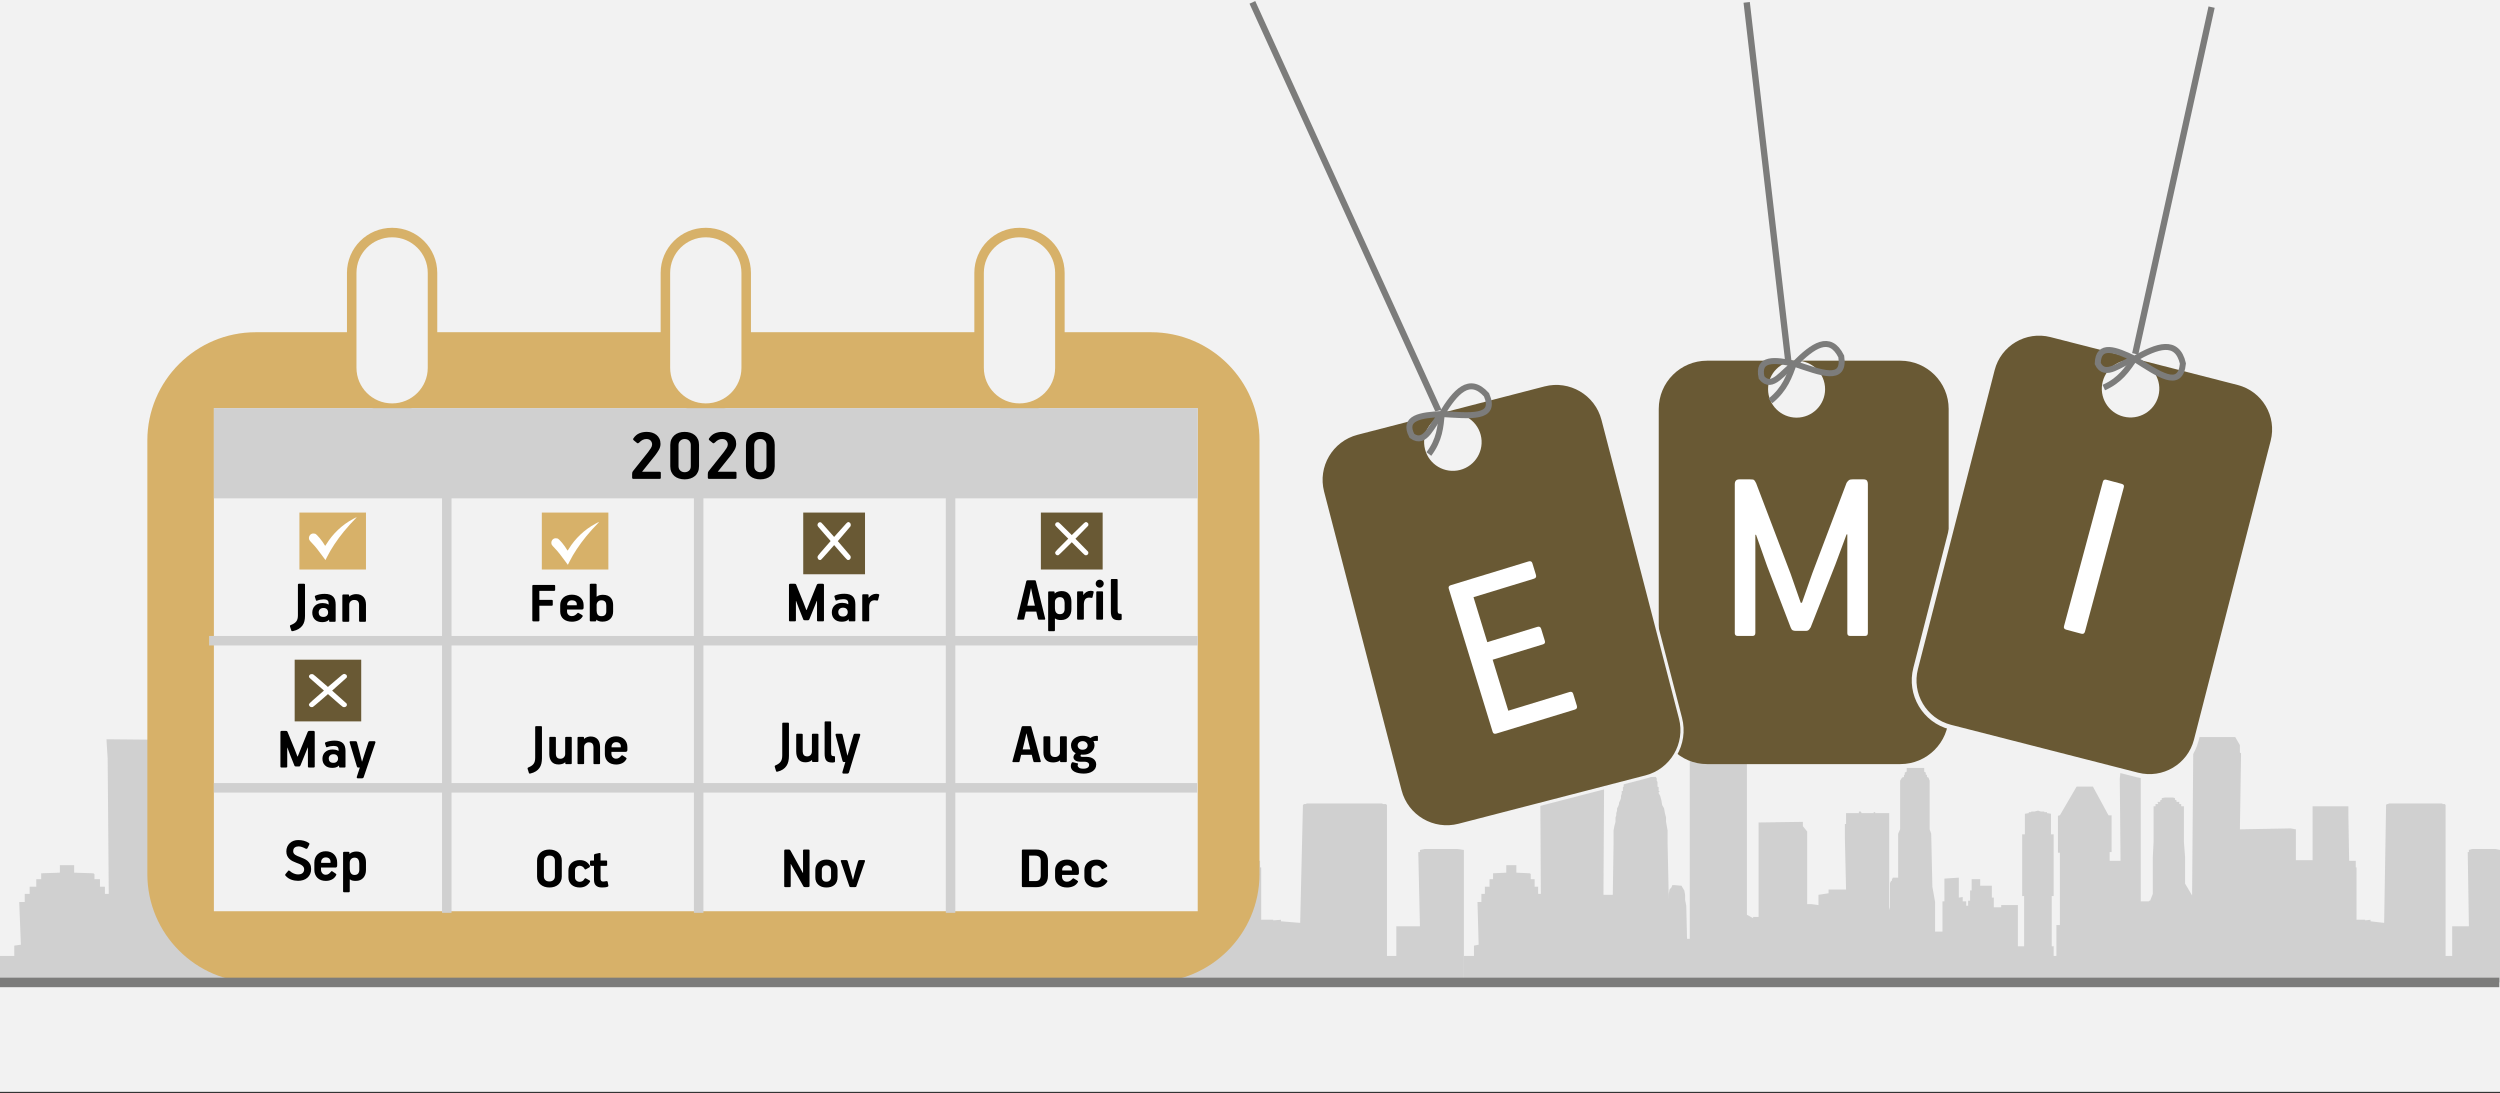 <svg width="526" height="230" xmlns="http://www.w3.org/2000/svg" xmlns:xlink="http://www.w3.org/1999/xlink" overflow="hidden"><rect width="100%" height="100%" fill="#333333" stroke="none"/><defs><clipPath id="clip0"><rect x="0" y="0" width="526" height="230"/></clipPath><clipPath id="clip1"><rect x="65" y="108" width="10" height="10"/></clipPath><clipPath id="clip2"><rect x="65" y="108" width="10" height="10"/></clipPath><clipPath id="clip3"><rect x="65" y="108" width="10" height="10"/></clipPath><clipPath id="clip4"><rect x="116" y="109" width="10" height="10"/></clipPath><clipPath id="clip5"><rect x="116" y="109" width="10" height="10"/></clipPath><clipPath id="clip6"><rect x="116" y="109" width="10" height="10"/></clipPath></defs><g clip-path="url(#clip0)"><rect x="0" y="0" width="526" height="229.667" fill="#FFFFFF"/><rect x="0" y="0" width="526" height="229.667" fill="#F2F2F2"/><path d="M308 206.044 308 178.821 306.613 178.624 299.794 178.624 298.754 178.821 298.754 178.821 298.754 179.28 298.408 179.28 298.408 179.412 298.754 194.893 295.403 194.893 293.785 194.893 293.785 201.125 291.82 201.125 291.82 169.506 291.82 169.375 291.589 169.178 291.011 169.178 290.78 169.047 289.971 169.047 289.393 169.047 276.333 169.047 275.524 169.047 274.946 169.047 274.715 169.178 274.368 169.178 274.137 169.375 273.559 194.171 269.514 193.843 269.514 193.515 267.896 193.646 267.896 193.515 267.55 193.515 267.319 193.515 266.741 193.515 266.163 193.515 265.932 193.515 265.354 193.515 265.354 182.495 265.123 182.495 265.123 181.117 264.892 181.117 263.158 181.117 262.927 171.54 262.927 169.965 262.927 169.637 262.696 169.637 252.525 169.637 252.294 169.637 252.294 169.965 252.294 171.54 252.294 180.986 252.063 180.986 250.098 180.986 247.902 180.986 247.325 180.986 247.325 174.492 245.707 174.295 230.682 174.492 231.029 158.486 230.682 158.354 230.682 158.026 230.682 157.436 230.682 156.78 229.295 155.075 228.833 155.075 218.2 155.075 217.391 155.403 217.045 155.73 217.045 156.321 217.045 156.977 217.045 157.436 216.813 157.436 216.813 157.895 216.467 188.398 214.386 185.906 214.386 180.33 214.04 177.116 214.04 169.637 213.231 169.637 213.231 169.637 213.231 169.178 212.653 169.178 212.653 169.178 212.653 168.719 212.191 168.719 211.844 168.719 211.844 168.391 211.382 168.26 211.382 168.26 211.382 167.932 210.804 167.801 208.377 167.801 207.452 167.932 207.452 168.26 207.452 168.26 206.99 168.391 206.99 168.719 206.99 168.719 206.181 168.719 206.412 169.178 206.181 169.178 205.603 169.178 205.603 169.637 205.603 169.637 205.025 169.637 205.025 177.116 204.794 180.33 204.794 188.07 203.985 189.514 203.638 189.514 203.638 189.645 202.829 189.645 202.829 189.645 201.789 189.645 201.789 189.645 201.211 189.645 201.211 169.965 201.211 163.143 195.201 162.356 194.97 163.799 195.201 181.117 191.965 181.117 191.965 180.527 191.965 180.527 191.965 179.28 191.965 179.28 192.197 179.28 192.197 179.28 192.543 179.28 192.543 179.28 192.543 179.28 192.543 171.671 192.543 171.54 192.543 171.54 192.543 171.54 192.197 171.54 192.197 171.54 191.965 171.54 191.965 171.54 191.619 171.54 191.619 171.54 191.619 171.54 186.996 165.505 182.142 165.505 177.172 171.54 177.172 171.54 177.172 171.54 177.172 171.54 177.172 171.54 176.941 171.54 176.941 171.54 176.594 171.671 176.594 171.671 176.594 171.671 176.594 179.28 176.594 179.28 176.594 179.28 176.594 179.412 176.941 179.412 177.172 179.412 177.172 179.412 177.172 180.658 177.172 180.658 177.172 180.658 177.172 194.63 176.132 194.63 176.132 201.125 175.323 201.125 175.323 199.091 174.745 199.091 174.745 188.53 175.323 188.53 175.323 175.541 174.514 175.541 174.514 171.212 173.358 171.081 173.358 171.081 173.358 170.884 173.127 170.884 173.127 170.884 172.78 170.884 172.78 170.884 172.549 170.884 172.549 170.753 172.318 170.753 171.971 170.753 171.74 170.753 171.509 170.753 170.7 170.556 169.544 170.753 169.544 170.753 169.313 170.753 168.967 170.753 168.735 170.753 168.735 170.753 168.504 170.884 168.158 170.884 168.158 170.884 167.926 170.884 167.926 170.884 167.926 171.081 167.926 171.081 166.771 171.212 166.771 175.541 165.962 175.541 165.962 188.53 166.54 188.53 166.54 199.091 164.69 199.091 164.69 190.432 160.299 190.432 159.721 190.432 159.721 190.891 159.721 190.891 158.334 190.891 157.525 190.891 157.525 188.858 156.947 188.858 156.947 186.365 156.138 186.365 156.138 186.365 156.138 186.365 156.138 186.365 155.907 186.365 155.907 186.365 155.676 186.365 155.676 186.365 155.329 186.365 155.329 186.365 155.098 186.365 155.098 186.365 154.751 186.365 153.942 186.365 153.48 186.365 153.48 184.987 152.324 184.987 150.937 184.987 150.937 187.349 150.937 187.349 150.475 187.349 150.475 189.514 149.897 189.514 149.897 190.563 149.666 190.563 149.666 190.563 149.319 190.563 149.319 190.563 149.319 189.645 148.279 189.645 148.279 188.858 148.279 188.726 147.123 188.858 147.123 184.659 142.847 184.856 142.847 189.645 142.269 189.645 142.269 201.125 142.269 201.125 142.269 196.008 140.074 196.008 140.074 189.776 139.265 186.562 138.918 175.41 138.456 174.492 138.456 164.258 138.109 163.602 137.647 163.471 137.647 163.143 137.647 163.012 137.3 163.012 137.3 162.553 137.3 162.553 136.838 162.356 136.838 161.766 136.838 161.569 136.491 161.569 131.868 161.569 131.637 161.569 131.637 161.766 131.637 162.356 131.059 162.553 131.059 162.553 131.059 163.012 130.828 163.012 130.828 163.143 130.828 163.471 130.25 163.602 129.672 164.258 129.672 174.492 129.094 175.41 129.094 184.987 129.094 184.856 129.094 184.856 129.094 184.659 129.094 184.659 127.823 184.659 127.476 184.659 127.476 184.856 127.476 184.856 127.245 184.856 127.245 184.987 127.245 185.184 127.245 185.184 127.245 185.184 127.245 185.315 126.898 185.315 126.898 185.315 126.898 185.643 126.667 185.643 126.667 185.643 126.667 190.891 126.436 191.482 126.436 176.46 126.436 175.541 126.436 173.376 126.436 173.376 126.436 172.589 126.436 171.081 122.275 171.081 122.275 170.884 121.813 170.884 121.813 171.081 118.23 171.081 117.999 170.753 117.421 170.753 117.421 171.081 113.608 171.081 113.608 172.589 113.608 173.376 113.261 173.376 113.261 175.541 113.261 176.46 113.608 187.152 108.638 187.152 108.407 187.152 108.407 187.939 108.407 187.939 105.402 188.267 105.402 190.432 103.437 190.235 102.05 190.235 102.05 185.447 102.05 185.447 102.05 174.951 100.779 173.836 100.779 173.836 100.779 173.048 100.779 172.917 87.604 173.048 87.604 192.925 85.986 192.925 85.986 193.187 84.137 192.466 84.137 158.814 83.559 158.682 82.75 158.354 81.132 158.223 79.167 158.026 76.971 158.026 75.931 158.026 75.931 155.075 75.353 152.779 73.157 152.91 70.961 152.91 69.343 153.238 67.957 153.369 67.379 153.697 67.147 154.025 67.147 158.945 67.147 197.517 66.916 197.517 66.338 197.517 66.107 190.563 65.761 189.317 65.761 188.267 65.529 187.349 64.952 186.693 64.721 186.365 62.756 186.234 61.947 186.234 61.716 186.693 61.138 187.152 60.907 188.07 60.907 189.186 60.56 177.575 60.56 176.656 60.56 176.656 60.56 176.46 60.56 175.672 60.56 174.754 60.329 173.836 60.098 172.917 60.098 171.999 59.751 171.081 59.52 170.097 58.942 169.375 58.711 168.391 58.364 167.473 57.902 166.882 57.902 166.685 58.133 166.554 58.133 166.423 58.133 166.423 58.133 166.423 57.902 166.423 57.902 166.226 57.902 165.964 57.902 165.636 57.555 165.505 57.555 165.177 57.555 164.98 57.555 164.717 57.555 164.521 57.324 164.258 57.324 164.061 57.324 163.799 57.093 163.471 48.078 163.471 47.731 163.799 47.731 163.93 47.731 164.258 47.5 164.389 47.5 164.717 47.5 164.98 47.5 165.177 47.5 165.505 47.269 165.636 47.269 165.964 47.269 166.095 47.269 166.423 46.922 166.423 46.922 167.013 46.691 167.473 46.691 167.932 46.46 168.391 46.113 168.916 46.113 169.178 45.882 169.637 45.535 170.097 45.535 170.556 45.304 171.081 45.304 171.54 45.073 171.999 45.073 172.917 44.727 173.836 44.495 174.754 44.495 175.672 44.495 176.656 44.495 176.788 44.495 177.575 44.264 188.267 41.49 188.267 41.722 159.273 41.722 155.73 22.421 155.534 22.421 155.993 22.652 159.601 22.883 188.07 22.074 188.07 22.074 186.562 22.074 186.562 22.074 186.562 22.074 186.562 22.074 186.562 21.034 186.562 21.034 185.184 21.034 185.184 21.034 184.987 21.034 184.987 21.034 184.987 20.687 184.987 19.878 184.987 19.878 183.938 19.878 183.938 19.647 183.741 19.647 183.741 19.647 183.741 19.647 183.741 15.602 183.61 15.602 183.479 15.602 183.479 15.602 183.479 15.602 183.479 15.602 183.282 15.602 183.282 15.602 183.151 15.602 182.954 15.602 182.823 15.602 182.823 15.602 182.691 15.602 182.495 15.602 182.495 15.602 182.495 15.602 182.495 15.602 182.035 12.597 182.035 12.597 183.61 8.668 183.741 8.668 183.741 8.668 183.741 8.668 184.987 7.628 184.987 7.628 184.987 7.628 184.987 7.628 184.987 7.628 186.562 6.588 186.562 6.241 186.562 6.241 186.562 6.241 186.562 6.241 186.562 6.241 188.07 5.432 188.07 5.432 188.07 5.432 188.07 5.201 188.07 5.201 188.07 5.201 188.07 5.201 188.07 5.201 188.07 5.201 189.776 4.045 189.776 4.392 198.763 3.005 198.96 3.005 201.125 0 201.125 0 206.7 308 206.7 308 206.044Z" fill="#D0D0D0" fill-rule="evenodd"/><path d="M31 92.699C31 80.107 41.223 69.899 53.834 69.899L242.166 69.899C254.777 69.899 265 80.107 265 92.699L265 183.9C265 196.492 254.777 206.7 242.166 206.7L53.834 206.7C41.223 206.7 31 196.492 31 183.9Z" fill="#D7B169" fill-rule="evenodd"/><rect x="45" y="85.876" width="207" height="105.847" fill="#F2F2F2"/><path d="M74 57.417C74 52.729 77.806 48.929 82.5 48.929L82.5 48.929C87.195 48.929 91 52.729 91 57.417L91 77.388C91 82.076 87.194 85.876 82.5 85.876L82.5 85.876C77.806 85.876 74 82.076 74 77.388Z" stroke="#D7B169" stroke-width="2" stroke-miterlimit="8" fill="#F2F2F2" fill-rule="evenodd"/><path d="M140 57.417C140 52.729 143.806 48.929 148.5 48.929L148.5 48.929C153.194 48.929 157 52.729 157 57.417L157 77.388C157 82.076 153.194 85.876 148.5 85.876L148.5 85.876C143.806 85.876 140 82.076 140 77.388Z" stroke="#D7B169" stroke-width="2" stroke-miterlimit="8" fill="#F2F2F2" fill-rule="evenodd"/><path d="M206 57.417C206 52.729 209.806 48.929 214.5 48.929L214.5 48.929C219.194 48.929 223 52.729 223 57.417L223 77.388C223 82.076 219.194 85.876 214.5 85.876L214.5 85.876C209.806 85.876 206 82.076 206 77.388Z" stroke="#D7B169" stroke-width="2" stroke-miterlimit="8" fill="#F2F2F2" fill-rule="evenodd"/><path d="M526 206.044 526 178.821 525.018 178.624 520.192 178.624 519.456 178.821 519.456 178.821 519.456 179.28 519.211 179.28 519.211 179.412 519.456 194.893 517.084 194.893 515.938 194.893 515.938 201.125 514.548 201.125 514.548 169.506 514.548 169.375 514.384 169.178 513.975 169.178 513.812 169.047 513.239 169.047 512.83 169.047 503.586 169.047 503.014 169.047 502.605 169.047 502.441 169.178 502.196 169.178 502.032 169.375 501.623 194.171 498.76 193.843 498.76 193.515 497.615 193.646 497.615 193.515 497.37 193.515 497.206 193.515 496.797 193.515 496.388 193.515 496.224 193.515 495.815 193.515 495.815 182.495 495.652 182.495 495.652 181.117 495.488 181.117 494.261 181.117 494.098 171.54 494.098 169.965 494.098 169.637 493.934 169.637 486.735 169.637 486.572 169.637 486.572 169.965 486.572 171.54 486.572 180.986 486.408 180.986 485.018 180.986 483.463 180.986 483.054 180.986 483.054 174.492 481.909 174.295 471.275 174.492 471.52 158.486 471.275 158.354 471.275 158.026 471.275 157.436 471.275 156.78 470.293 155.075 469.966 155.075 462.441 155.075 461.868 155.403 461.622 155.73 461.622 156.321 461.622 156.977 461.622 157.436 461.459 157.436 461.459 157.895 461.214 188.398 459.741 185.906 459.741 180.33 459.496 177.116 459.496 169.637 458.923 169.637 458.923 169.637 458.923 169.178 458.514 169.178 458.514 169.178 458.514 168.719 458.187 168.719 457.941 168.719 457.941 168.391 457.614 168.26 457.614 168.26 457.614 167.932 457.205 167.801 455.487 167.801 454.833 167.932 454.833 168.26 454.833 168.26 454.506 168.391 454.506 168.719 454.506 168.719 453.933 168.719 454.097 169.178 453.933 169.178 453.524 169.178 453.524 169.637 453.524 169.637 453.115 169.637 453.115 177.116 452.952 180.33 452.952 188.07 452.379 189.514 452.134 189.514 452.134 189.645 451.561 189.645 451.561 189.645 450.825 189.645 450.825 189.645 450.416 189.645 450.416 169.965 450.416 163.143 446.162 162.356 445.999 163.799 446.162 181.117 443.872 181.117 443.872 180.527 443.872 180.527 443.872 179.28 443.872 179.28 444.035 179.28 444.035 179.28 444.281 179.28 444.281 179.28 444.281 179.28 444.281 171.671 444.281 171.54 444.281 171.54 444.281 171.54 444.035 171.54 444.035 171.54 443.872 171.54 443.872 171.54 443.626 171.54 443.626 171.54 443.626 171.54 440.354 165.505 436.919 165.505 433.401 171.54 433.401 171.54 433.401 171.54 433.401 171.54 433.401 171.54 433.238 171.54 433.238 171.54 432.992 171.671 432.992 171.671 432.992 171.671 432.992 179.28 432.992 179.28 432.992 179.28 432.992 179.412 433.238 179.412 433.401 179.412 433.401 179.412 433.401 180.658 433.401 180.658 433.401 180.658 433.401 194.63 432.665 194.63 432.665 201.125 432.092 201.125 432.092 199.091 431.683 199.091 431.683 188.53 432.092 188.53 432.092 175.541 431.52 175.541 431.52 171.212 430.702 171.081 430.702 171.081 430.702 170.884 430.538 170.884 430.538 170.884 430.293 170.884 430.293 170.884 430.129 170.884 430.129 170.753 429.965 170.753 429.72 170.753 429.556 170.753 429.393 170.753 428.82 170.556 428.002 170.753 428.002 170.753 427.839 170.753 427.593 170.753 427.43 170.753 427.43 170.753 427.266 170.884 427.021 170.884 427.021 170.884 426.857 170.884 426.857 170.884 426.857 171.081 426.857 171.081 426.039 171.212 426.039 175.541 425.466 175.541 425.466 188.53 425.875 188.53 425.875 199.091 424.567 199.091 424.567 190.432 421.458 190.432 421.049 190.432 421.049 190.891 421.049 190.891 420.068 190.891 419.495 190.891 419.495 188.858 419.086 188.858 419.086 186.365 418.513 186.365 418.513 186.365 418.513 186.365 418.513 186.365 418.35 186.365 418.35 186.365 418.186 186.365 418.186 186.365 417.941 186.365 417.941 186.365 417.777 186.365 417.777 186.365 417.532 186.365 416.959 186.365 416.632 186.365 416.632 184.987 415.814 184.987 414.832 184.987 414.832 187.349 414.832 187.349 414.505 187.349 414.505 189.514 414.096 189.514 414.096 190.563 413.932 190.563 413.932 190.563 413.687 190.563 413.687 190.563 413.687 189.645 412.951 189.645 412.951 188.858 412.951 188.726 412.133 188.858 412.133 184.659 409.106 184.856 409.106 189.645 408.697 189.645 408.697 201.125 408.697 201.125 408.697 196.008 407.143 196.008 407.143 189.776 406.57 186.562 406.325 175.41 405.998 174.492 405.998 164.258 405.752 163.602 405.425 163.471 405.425 163.143 405.425 163.012 405.18 163.012 405.18 162.553 405.18 162.553 404.853 162.356 404.853 161.766 404.853 161.569 404.607 161.569 401.335 161.569 401.171 161.569 401.171 161.766 401.171 162.356 400.762 162.553 400.762 162.553 400.762 163.012 400.599 163.012 400.599 163.143 400.599 163.471 400.19 163.602 399.781 164.258 399.781 174.492 399.372 175.41 399.372 184.987 399.372 184.856 399.372 184.856 399.372 184.659 399.372 184.659 398.472 184.659 398.227 184.659 398.227 184.856 398.227 184.856 398.063 184.856 398.063 184.987 398.063 185.184 398.063 185.184 398.063 185.184 398.063 185.315 397.818 185.315 397.818 185.315 397.818 185.643 397.654 185.643 397.654 185.643 397.654 190.891 397.49 191.482 397.49 176.46 397.49 175.541 397.49 173.376 397.49 173.376 397.49 172.589 397.49 171.081 394.546 171.081 394.546 170.884 394.218 170.884 394.218 171.081 391.683 171.081 391.519 170.753 391.11 170.753 391.11 171.081 388.41 171.081 388.41 172.589 388.41 173.376 388.165 173.376 388.165 175.541 388.165 176.46 388.41 187.152 384.893 187.152 384.729 187.152 384.729 187.939 384.729 187.939 382.603 188.267 382.603 190.432 381.212 190.235 380.23 190.235 380.23 185.447 380.23 185.447 380.23 174.951 379.331 173.836 379.331 173.836 379.331 173.048 379.331 172.917 370.005 173.048 370.005 192.925 368.86 192.925 368.86 193.187 367.551 192.466 367.551 158.814 367.142 158.682 366.57 158.354 365.424 158.223 364.034 158.026 362.48 158.026 361.743 158.026 361.743 155.075 361.334 152.779 359.78 152.91 358.226 152.91 357.081 153.238 356.099 153.369 355.69 153.697 355.526 154.025 355.526 158.945 355.526 197.517 355.363 197.517 354.954 197.517 354.79 190.563 354.545 189.317 354.545 188.267 354.381 187.349 353.972 186.693 353.809 186.365 352.418 186.234 351.845 186.234 351.682 186.693 351.273 187.152 351.109 188.07 351.109 189.186 350.864 177.575 350.864 176.656 350.864 176.656 350.864 176.46 350.864 175.672 350.864 174.754 350.7 173.836 350.537 172.917 350.537 171.999 350.291 171.081 350.128 170.097 349.719 169.375 349.555 168.391 349.31 167.473 348.982 166.882 348.982 166.685 349.146 166.554 349.146 166.423 349.146 166.423 349.146 166.423 348.982 166.423 348.982 166.226 348.982 165.964 348.982 165.636 348.737 165.505 348.737 165.177 348.737 164.98 348.737 164.717 348.737 164.521 348.573 164.258 348.573 164.061 348.573 163.799 348.41 163.471 342.029 163.471 341.784 163.799 341.784 163.93 341.784 164.258 341.62 164.389 341.62 164.717 341.62 164.98 341.62 165.177 341.62 165.505 341.457 165.636 341.457 165.964 341.457 166.095 341.457 166.423 341.211 166.423 341.211 167.013 341.048 167.473 341.048 167.932 340.884 168.391 340.639 168.916 340.639 169.178 340.475 169.637 340.23 170.097 340.23 170.556 340.066 171.081 340.066 171.54 339.902 171.999 339.902 172.917 339.657 173.836 339.493 174.754 339.493 175.672 339.493 176.656 339.493 176.788 339.493 177.575 339.33 188.267 337.367 188.267 337.53 159.273 337.53 155.73 323.869 155.534 323.869 155.993 324.033 159.601 324.197 188.07 323.624 188.07 323.624 186.562 323.624 186.562 323.624 186.562 323.624 186.562 323.624 186.562 322.888 186.562 322.888 185.184 322.888 185.184 322.888 184.987 322.888 184.987 322.888 184.987 322.642 184.987 322.07 184.987 322.07 183.938 322.07 183.938 321.906 183.741 321.906 183.741 321.906 183.741 321.906 183.741 319.043 183.61 319.043 183.479 319.043 183.479 319.043 183.479 319.043 183.479 319.043 183.282 319.043 183.282 319.043 183.151 319.043 182.954 319.043 182.823 319.043 182.823 319.043 182.691 319.043 182.495 319.043 182.495 319.043 182.495 319.043 182.495 319.043 182.035 316.916 182.035 316.916 183.61 314.135 183.741 314.135 183.741 314.135 183.741 314.135 184.987 313.399 184.987 313.399 184.987 313.399 184.987 313.399 184.987 313.399 186.562 312.663 186.562 312.417 186.562 312.417 186.562 312.417 186.562 312.417 186.562 312.417 188.07 311.845 188.07 311.845 188.07 311.845 188.07 311.681 188.07 311.681 188.07 311.681 188.07 311.681 188.07 311.681 188.07 311.681 189.776 310.863 189.776 311.108 198.763 310.127 198.96 310.127 201.125 308 201.125 308 206.7 526 206.7 526 206.044Z" fill="#D0D0D0" fill-rule="evenodd"/><path d="M0 206.7 525.848 206.701" stroke="#7C7C7B" stroke-width="2" stroke-miterlimit="8" fill="none" fill-rule="evenodd"/><path d="M263.5 0.499 306.833 95.613" stroke="#7C7C7B" stroke-width="1.333" stroke-miterlimit="8" fill="none" fill-rule="evenodd"/><path d="M367.5 0.499 377.385 85.709" stroke="#7C7C7B" stroke-width="1.333" stroke-miterlimit="8" fill="none" fill-rule="evenodd"/><path d="M349 86.042C349 80.435 353.552 75.89 359.167 75.89L399.833 75.89C405.448 75.89 410 80.435 410 86.042L410 150.615C410 156.222 405.448 160.767 399.833 160.767L359.167 160.767C353.552 160.767 349 156.222 349 150.615Z" fill="#695934" fill-rule="evenodd"/><path d="M372 81.881C372 78.572 374.686 75.89 378 75.89 381.314 75.89 384 78.572 384 81.881 384 85.19 381.314 87.873 378 87.873 374.686 87.873 372 85.19 372 81.881Z" fill="#F2F2F2" fill-rule="evenodd"/><path d="M377.625 76.556C373.432 75.662 369.698 75.225 370.633 79.437 372.862 82.215 375.211 77.971 377.625 76.556 383.098 78.39 388.232 80.511 387.399 74.999 384.999 70.187 381.411 72.755 377.625 76.556Z" stroke="#7C7C7B" stroke-width="1.26" stroke-miterlimit="8" fill="none" fill-rule="evenodd"/><path d="M377.485 76.366C376.481 79.096 375.609 81.839 372.485 84.354" stroke="#7C7C7B" stroke-width="1.26" stroke-miterlimit="8" fill="none" fill-rule="evenodd"/><path d="M0 0 17.793 80.867" stroke="#7C7C7B" stroke-width="1.331" stroke-miterlimit="8" fill="none" fill-rule="evenodd" transform="matrix(-1.001 0 0 1 465.319 1.498)"/><path d="M419.19 77.751C420.583 72.323 426.118 69.051 431.553 70.442L470.916 80.514C476.351 81.905 479.628 87.432 478.235 92.859L462.096 155.748C460.703 161.176 455.168 164.448 449.733 163.057L410.37 152.985C404.935 151.594 401.658 146.067 403.051 140.64Z" stroke="#F2F2F2" stroke-width="1" stroke-miterlimit="8" fill="#695934" fill-rule="evenodd"/><path d="M442.41 80.296C443.24 77.064 446.536 75.115 449.773 75.944 453.009 76.772 454.961 80.063 454.132 83.295 453.302 86.528 450.006 88.476 446.769 87.648 443.532 86.82 441.581 83.528 442.41 80.296Z" fill="#F2F2F2" fill-rule="evenodd"/><path d="M449.094 75.491C445.11 73.55 441.472 72.168 441.365 76.483 442.912 79.743 446.322 76.24 449.094 75.491 454.129 78.67 458.753 82.04 459.286 76.494 458.073 71.223 453.836 72.786 449.094 75.491Z" stroke="#7C7C7B" stroke-width="1.26" stroke-miterlimit="8" fill="none" fill-rule="evenodd"/><path d="M449.092 75.492C447.535 77.726 446.095 80.004 442.637 81.545" stroke="#7C7C7B" stroke-width="1.26" stroke-miterlimit="8" fill="none" fill-rule="evenodd"/><path d="M278.266 103.517C276.86 98.093 280.122 92.558 285.554 91.153L324.89 80.979C330.321 79.574 335.865 82.832 337.272 88.256L353.574 151.103C354.981 156.527 351.718 162.062 346.287 163.467L306.95 173.641C301.519 175.046 295.975 171.788 294.568 166.364Z" stroke="#F2F2F2" stroke-width="0.667" stroke-miterlimit="8" fill="#695934" fill-rule="evenodd"/><path d="M299.828 94.542C298.99 91.312 300.933 88.016 304.167 87.179 307.402 86.342 310.703 88.282 311.541 91.512 312.379 94.742 310.436 98.039 307.201 98.876 303.967 99.712 300.666 97.772 299.828 94.542Z" fill="#F2F2F2" fill-rule="evenodd"/><path d="M303.355 87.11C298.927 87.333 295.074 87.879 297.067 91.708 299.999 93.816 301.29 89.104 303.355 87.11 309.301 87.464 314.98 88.183 312.763 83.071 309.15 79.041 306.197 82.454 303.355 87.11Z" stroke="#7C7C7B" stroke-width="1.26" stroke-miterlimit="8" fill="none" fill-rule="evenodd"/><path d="M303.354 87.112C303.071 89.82 302.913 92.509 300.63 95.526" stroke="#7C7C7B" stroke-width="1.26" stroke-miterlimit="8" fill="none" fill-rule="evenodd"/><path d="M321.577 118.132C322.016 117.998 322.293 118.116 322.407 118.488L323.166 120.967C323.291 121.372 323.15 121.636 322.744 121.76L310.024 125.648 312.924 135.111 323.465 131.89C323.871 131.766 324.136 131.906 324.26 132.311L325.035 134.842C325.149 135.213 325.02 135.455 324.648 135.569L314.056 138.805 317.344 149.534 330.217 145.6C330.622 145.476 330.882 145.6 330.996 145.971L331.771 148.501C331.895 148.906 331.754 149.171 331.349 149.295L314.827 154.343C314.422 154.467 314.162 154.344 314.049 153.972L304.82 123.861C304.707 123.49 304.853 123.243 305.258 123.119Z" fill="#FFFFFF" fill-rule="evenodd"/><path d="M365.985 100.854 368.118 100.854C368.629 100.854 368.939 100.898 369.048 100.987 369.158 101.076 369.304 101.299 369.486 101.655L376.763 120.775 378.866 126.81 379.135 126.81 381.291 120.668 388.514 101.602C388.696 101.317 388.869 101.121 389.033 101.014 389.197 100.907 389.462 100.854 389.827 100.854L392.015 100.854C392.417 100.854 392.681 100.943 392.809 101.121 392.936 101.299 393 101.53 393 101.815L393 133.165C393 133.592 392.799 133.806 392.398 133.806L389.278 133.806C388.876 133.806 388.676 133.61 388.676 133.219L388.676 112.443 388.514 112.443 386.196 118.692 380.967 131.99C380.896 132.097 380.788 132.248 380.644 132.444 380.5 132.64 380.267 132.738 379.943 132.738L377.841 132.738C377.553 132.738 377.329 132.693 377.167 132.604 377.006 132.515 376.871 132.328 376.763 132.044L371.804 119.119 369.486 112.55 369.324 112.497 369.324 133.165C369.324 133.592 369.124 133.806 368.722 133.806L365.657 133.806C365.219 133.806 365 133.61 365 133.219L365 101.869C365 101.192 365.328 100.854 365.985 100.854Z" fill="#FFFFFF" fill-rule="evenodd"/><path d="M443.212 100.946 446.386 101.798C446.795 101.908 446.954 102.133 446.863 102.474L438.679 132.884C438.569 133.293 438.309 133.443 437.9 133.333L434.726 132.481C434.317 132.371 434.162 132.129 434.263 131.754L442.447 101.344C442.548 100.969 442.803 100.836 443.212 100.946Z" fill="#FFFFFF" fill-rule="evenodd"/><rect x="45" y="85.876" width="207" height="18.973" fill="#D0D0D0"/><path d="M159.991 92.369C159.619 92.369 159.308 92.485 159.059 92.718 158.809 92.95 158.685 93.251 158.685 93.62L158.685 98.102C158.685 98.482 158.807 98.785 159.051 99.013 159.295 99.239 159.603 99.353 159.975 99.353 160.346 99.353 160.654 99.245 160.898 99.028 161.142 98.812 161.264 98.503 161.264 98.102L161.264 93.62C161.264 93.251 161.145 92.95 160.906 92.718 160.667 92.485 160.362 92.369 159.991 92.369ZM144.067 92.369C143.695 92.369 143.385 92.485 143.135 92.718 142.886 92.95 142.761 93.251 142.761 93.62L142.761 98.102C142.761 98.482 142.883 98.785 143.127 99.013 143.372 99.239 143.679 99.353 144.051 99.353 144.422 99.353 144.73 99.245 144.974 99.028 145.219 98.812 145.341 98.503 145.341 98.102L145.341 93.62C145.341 93.251 145.221 92.95 144.983 92.718 144.744 92.485 144.438 92.369 144.067 92.369ZM159.967 90.868C160.39 90.868 160.787 90.926 161.158 91.042 161.528 91.158 161.851 91.332 162.127 91.563 162.402 91.795 162.616 92.082 162.77 92.425 162.923 92.767 163 93.165 163 93.617L163 98.089C163 98.531 162.926 98.926 162.778 99.274 162.629 99.621 162.42 99.911 162.15 100.143 161.88 100.375 161.56 100.551 161.189 100.672 160.819 100.793 160.417 100.854 159.983 100.854 159.548 100.854 159.146 100.796 158.776 100.68 158.405 100.564 158.085 100.39 157.815 100.159 157.545 99.927 157.333 99.64 157.179 99.298 157.026 98.955 156.949 98.558 156.949 98.105L156.949 93.617C156.949 93.175 157.026 92.785 157.179 92.448 157.333 92.111 157.545 91.824 157.815 91.587 158.085 91.35 158.402 91.171 158.768 91.05 159.133 90.929 159.533 90.868 159.967 90.868ZM152.013 90.868C152.406 90.868 152.774 90.921 153.119 91.026 153.464 91.132 153.77 91.29 154.035 91.501 154.3 91.712 154.51 91.976 154.664 92.293 154.818 92.609 154.895 92.979 154.895 93.401 154.895 93.844 154.776 94.269 154.537 94.675 154.298 95.082 154.035 95.469 153.748 95.839L151.01 99.258 154.704 99.258C154.874 99.258 154.959 99.331 154.959 99.477L154.959 100.525C154.959 100.608 154.935 100.668 154.887 100.704 154.839 100.741 154.783 100.759 154.72 100.759L149.194 100.759C149.014 100.759 148.924 100.664 148.924 100.474L148.924 99.762C148.924 99.625 148.934 99.509 148.955 99.414 148.977 99.319 149.046 99.197 149.162 99.049L152.299 95.108C152.522 94.812 152.716 94.533 152.881 94.269 153.045 94.005 153.127 93.752 153.127 93.509 153.127 93.203 153.027 92.936 152.825 92.71 152.623 92.483 152.321 92.369 151.917 92.369 151.641 92.369 151.378 92.432 151.129 92.559 150.879 92.685 150.665 92.849 150.484 93.049 150.399 93.133 150.312 93.199 150.221 93.246 150.131 93.294 150.043 93.28 149.959 93.207L149.338 92.701C149.115 92.543 149.072 92.38 149.21 92.213 149.55 91.713 149.959 91.364 150.436 91.165 150.914 90.967 151.44 90.868 152.013 90.868ZM144.043 90.868C144.466 90.868 144.863 90.926 145.234 91.042 145.605 91.158 145.928 91.332 146.203 91.563 146.478 91.795 146.693 92.082 146.846 92.425 147 92.767 147.076 93.165 147.076 93.617L147.076 98.089C147.076 98.531 147.002 98.926 146.854 99.274 146.706 99.621 146.497 99.911 146.227 100.143 145.957 100.375 145.636 100.551 145.266 100.672 144.895 100.793 144.493 100.854 144.059 100.854 143.625 100.854 143.223 100.796 142.852 100.68 142.481 100.564 142.161 100.39 141.891 100.159 141.621 99.927 141.409 99.64 141.256 99.298 141.102 98.955 141.025 98.558 141.025 98.105L141.025 93.617C141.025 93.175 141.102 92.785 141.256 92.448 141.409 92.111 141.621 91.824 141.891 91.587 142.161 91.35 142.479 91.171 142.844 91.05 143.209 90.929 143.609 90.868 144.043 90.868ZM136.089 90.868C136.482 90.868 136.851 90.921 137.196 91.026 137.541 91.132 137.846 91.29 138.111 91.501 138.377 91.712 138.587 91.976 138.74 92.293 138.894 92.609 138.971 92.979 138.971 93.401 138.971 93.844 138.852 94.269 138.613 94.675 138.374 95.082 138.111 95.469 137.825 95.839L135.086 99.258 138.78 99.258C138.95 99.258 139.035 99.331 139.035 99.477L139.035 100.525C139.035 100.608 139.011 100.668 138.963 100.704 138.916 100.741 138.86 100.759 138.796 100.759L133.271 100.759C133.09 100.759 133 100.664 133 100.474L133 99.762C133 99.625 133.011 99.509 133.032 99.414 133.053 99.319 133.122 99.197 133.239 99.049L136.376 95.108C136.599 94.812 136.792 94.533 136.957 94.269 137.122 94.005 137.204 93.752 137.204 93.509 137.204 93.203 137.103 92.936 136.901 92.71 136.7 92.483 136.397 92.369 135.994 92.369 135.718 92.369 135.455 92.432 135.205 92.559 134.956 92.685 134.741 92.849 134.56 93.049 134.476 93.133 134.388 93.199 134.298 93.246 134.208 93.294 134.12 93.28 134.035 93.207L133.414 92.701C133.191 92.543 133.149 92.38 133.287 92.213 133.626 91.713 134.035 91.364 134.513 91.165 134.99 90.967 135.516 90.868 136.089 90.868Z" fill-rule="evenodd"/><path d="M44 134.805 252 134.805" stroke="#D0D0D0" stroke-width="2" stroke-miterlimit="8" fill="none" fill-rule="evenodd"/><path d="M45 165.76 251.892 165.76" stroke="#D0D0D0" stroke-width="2" stroke-miterlimit="8" fill="none" fill-rule="evenodd"/><path d="M94 102.851 94 192.055" stroke="#D0D0D0" stroke-width="2" stroke-miterlimit="8" fill="none" fill-rule="evenodd"/><path d="M147 102.851 147 192.055" stroke="#D0D0D0" stroke-width="2" stroke-miterlimit="8" fill="none" fill-rule="evenodd"/><path d="M200 102.851 200 192.055" stroke="#D0D0D0" stroke-width="2" stroke-miterlimit="8" fill="none" fill-rule="evenodd"/><rect x="63" y="107.844" width="14" height="11.983" fill="#D7B169"/><path d="M68.049 127.918C67.738 127.918 67.494 128.007 67.316 128.184 67.138 128.362 67.049 128.589 67.049 128.865 67.049 129.125 67.127 129.345 67.282 129.527 67.438 129.708 67.694 129.799 68.049 129.799 68.351 129.799 68.591 129.71 68.769 129.533 68.946 129.356 69.035 129.133 69.035 128.865 69.035 128.597 68.955 128.372 68.795 128.191 68.635 128.009 68.387 127.918 68.049 127.918ZM74.934 125.001C75.281 125.001 75.583 125.055 75.84 125.163 76.098 125.271 76.314 125.422 76.487 125.617 76.66 125.811 76.789 126.045 76.873 126.317 76.958 126.589 77 126.885 77 127.205L77 130.642C77 130.763 76.933 130.823 76.8 130.823L75.76 130.823C75.618 130.823 75.547 130.763 75.547 130.642L75.547 127.218C75.547 126.933 75.469 126.697 75.314 126.511 75.158 126.326 74.894 126.233 74.521 126.233 74.228 126.233 73.981 126.326 73.781 126.511 73.581 126.697 73.481 126.933 73.481 127.218L73.481 130.642C73.481 130.763 73.41 130.823 73.268 130.823L72.242 130.823C72.099 130.823 72.028 130.763 72.028 130.642L72.028 125.273C72.028 125.143 72.095 125.079 72.228 125.079L73.281 125.079C73.397 125.079 73.454 125.135 73.454 125.247L73.454 125.48C73.463 125.48 73.47 125.483 73.474 125.487 73.479 125.491 73.486 125.493 73.494 125.493 73.681 125.321 73.91 125.195 74.181 125.117 74.452 125.04 74.703 125.001 74.934 125.001ZM68.302 124.949C68.738 124.949 69.102 125.001 69.395 125.104 69.688 125.208 69.926 125.357 70.108 125.552 70.29 125.746 70.421 125.982 70.501 126.259 70.582 126.535 70.621 126.846 70.621 127.192L70.621 130.642C70.621 130.763 70.564 130.823 70.448 130.823L69.395 130.823C69.297 130.823 69.249 130.772 69.249 130.668L69.249 130.408 69.209 130.408C69.004 130.607 68.782 130.739 68.542 130.804 68.302 130.869 68.053 130.901 67.796 130.901 67.129 130.901 66.614 130.718 66.249 130.35 65.885 129.983 65.703 129.501 65.703 128.904 65.703 128.619 65.75 128.353 65.843 128.107 65.936 127.86 66.076 127.646 66.263 127.465 66.449 127.283 66.678 127.14 66.949 127.037 67.22 126.933 67.534 126.881 67.889 126.881 68.067 126.881 68.269 126.903 68.495 126.946 68.722 126.989 68.924 127.071 69.102 127.192L69.142 127.192 69.142 126.907C69.142 126.665 69.066 126.47 68.915 126.323 68.764 126.176 68.484 126.103 68.076 126.103 67.889 126.103 67.676 126.125 67.436 126.168 67.196 126.211 66.974 126.276 66.769 126.362 66.672 126.397 66.603 126.408 66.563 126.395 66.523 126.382 66.494 126.345 66.476 126.284L66.249 125.584C66.223 125.446 66.258 125.359 66.356 125.325 66.623 125.204 66.925 125.111 67.263 125.046 67.6 124.981 67.947 124.949 68.302 124.949ZM62.881 122.822 63.974 122.822C64.108 122.822 64.174 122.878 64.174 122.991L64.174 129.591C64.174 129.989 64.132 130.359 64.048 130.7 63.963 131.042 63.821 131.349 63.621 131.621 63.421 131.893 63.159 132.129 62.835 132.328 62.51 132.527 62.104 132.682 61.615 132.795 61.544 132.812 61.475 132.812 61.408 132.795 61.342 132.777 61.3 132.721 61.282 132.626L61.015 131.822C60.998 131.753 60.995 131.694 61.009 131.647 61.022 131.599 61.078 131.554 61.175 131.511 61.442 131.407 61.671 131.295 61.862 131.174 62.053 131.053 62.208 130.914 62.328 130.759 62.448 130.603 62.537 130.421 62.595 130.214 62.653 130.006 62.681 129.76 62.681 129.475L62.681 122.991C62.681 122.878 62.748 122.822 62.881 122.822Z" fill-rule="evenodd"/><g clip-path="url(#clip1)"><g clip-path="url(#clip2)"><g clip-path="url(#clip3)"><path d="M20.723 34.914C19.865 33.736 19.064 32.761 18.477 32.181 18.167 31.877 17.885 31.552 17.845 31.456 17.585 30.836 18.03 30.146 18.69 30.146 18.832 30.146 19.011 30.17 19.087 30.198 19.459 30.338 20.55 31.628 21.149 32.636 21.194 32.711 21.235 32.669 21.44 32.339 22.771 30.204 24.773 28.357 27.035 27.176 27.907 26.721 27.967 26.716 27.521 27.133 27.021 27.6 25.791 28.935 25.13 29.729 23.663 31.488 22.445 33.28 21.609 34.907 21.416 35.283 21.253 35.596 21.246 35.603 21.24 35.611 21.004 35.301 20.723 34.914Z" fill="#FFFFFF" transform="matrix(1 0 0 1.025 47.23 81.346)"/></g></g></g><rect x="114" y="107.844" width="14" height="11.983" fill="#D7B169"/><path d="M126.552 126.301C126.246 126.301 125.999 126.396 125.811 126.586 125.623 126.777 125.529 127.009 125.529 127.282L125.529 128.5C125.529 128.806 125.603 129.073 125.752 129.301 125.9 129.529 126.167 129.643 126.552 129.643 126.91 129.643 127.168 129.549 127.325 129.363 127.483 129.177 127.561 128.947 127.561 128.674L127.561 127.444C127.561 127.295 127.548 127.152 127.522 127.015 127.496 126.878 127.445 126.758 127.371 126.655 127.297 126.551 127.194 126.466 127.063 126.4 126.932 126.334 126.761 126.301 126.552 126.301ZM120.342 126.301C120.032 126.301 119.786 126.388 119.604 126.562 119.423 126.735 119.332 126.942 119.332 127.183L119.332 127.344 121.351 127.344 121.351 127.121C121.351 126.872 121.261 126.673 121.079 126.524 120.897 126.375 120.652 126.301 120.342 126.301ZM120.328 125.12C120.679 125.12 121.006 125.17 121.309 125.269 121.612 125.369 121.873 125.514 122.092 125.704 122.312 125.895 122.483 126.125 122.606 126.394 122.728 126.663 122.79 126.963 122.79 127.295L122.79 127.878C122.79 127.994 122.755 128.085 122.684 128.152 122.614 128.218 122.526 128.251 122.42 128.251L119.306 128.251 119.306 128.649C119.306 128.914 119.398 129.144 119.583 129.338 119.767 129.533 120.014 129.63 120.322 129.63 120.586 129.63 120.808 129.568 120.988 129.444 121.169 129.32 121.32 129.187 121.444 129.046 121.488 128.997 121.532 128.961 121.576 128.941 121.62 128.92 121.681 128.934 121.76 128.984L122.407 129.369C122.486 129.419 122.546 129.469 122.585 129.518 122.625 129.568 122.623 129.63 122.579 129.705 122.35 130.094 122.035 130.376 121.635 130.55 121.235 130.723 120.806 130.81 120.348 130.81 119.97 130.81 119.627 130.761 119.321 130.661 119.014 130.562 118.754 130.419 118.54 130.233 118.327 130.046 118.161 129.823 118.044 129.562 117.926 129.301 117.867 129.013 117.867 128.698L117.867 127.295C117.867 126.971 117.926 126.677 118.045 126.412 118.163 126.147 118.332 125.918 118.551 125.723 118.771 125.528 119.032 125.379 119.335 125.276 119.637 125.172 119.969 125.12 120.328 125.12ZM112.238 123.07 116.58 123.07C116.729 123.07 116.804 123.137 116.804 123.269L116.804 124.089C116.804 124.238 116.729 124.313 116.58 124.313L113.478 124.313 113.478 126.214 116.078 126.214C116.228 126.214 116.303 126.28 116.303 126.412L116.303 127.232C116.303 127.373 116.228 127.444 116.078 127.444L113.478 127.444C113.478 127.957 113.48 128.469 113.485 128.978 113.489 129.487 113.491 130.003 113.491 130.525 113.491 130.665 113.417 130.736 113.267 130.736L112.238 130.736C112.079 130.736 112 130.665 112 130.525L112 123.282C112 123.141 112.079 123.07 112.238 123.07ZM124.303 122.822 125.329 122.822C125.462 122.822 125.529 122.884 125.529 123.008L125.529 125.518C125.538 125.526 125.551 125.53 125.568 125.53 125.761 125.373 125.97 125.269 126.193 125.22 126.416 125.17 126.633 125.145 126.844 125.145 127.229 125.145 127.558 125.201 127.83 125.313 128.101 125.425 128.325 125.576 128.5 125.766 128.676 125.957 128.803 126.183 128.882 126.444 128.96 126.704 129 126.984 129 127.282L129 128.674C129 128.972 128.954 129.249 128.862 129.506 128.77 129.763 128.632 129.986 128.448 130.177 128.264 130.367 128.031 130.518 127.751 130.63 127.47 130.742 127.137 130.798 126.752 130.798 126.471 130.798 126.221 130.761 126.002 130.686 125.783 130.612 125.608 130.512 125.476 130.388L125.449 130.413 125.45 130.587C125.45 130.686 125.383 130.736 125.25 130.736L124.277 130.736C124.153 130.736 124.09 130.678 124.09 130.562L124.09 123.021C124.09 122.888 124.161 122.822 124.303 122.822Z" fill-rule="evenodd"/><g clip-path="url(#clip4)"><g clip-path="url(#clip5)"><g clip-path="url(#clip6)"><path d="M20.723 34.914C19.865 33.736 19.064 32.761 18.477 32.181 18.167 31.877 17.885 31.552 17.845 31.456 17.585 30.836 18.03 30.146 18.69 30.146 18.832 30.146 19.011 30.17 19.087 30.198 19.459 30.338 20.55 31.628 21.149 32.636 21.194 32.711 21.235 32.669 21.44 32.339 22.771 30.204 24.773 28.357 27.035 27.176 27.907 26.721 27.967 26.716 27.521 27.133 27.021 27.6 25.791 28.935 25.13 29.729 23.663 31.488 22.445 33.28 21.609 34.907 21.416 35.283 21.253 35.596 21.246 35.603 21.24 35.611 21.004 35.301 20.723 34.914Z" fill="#FFFFFF" transform="matrix(1 0 0 1.025 98.23 82.345)"/></g></g></g><rect x="169" y="107.844" width="13" height="12.981" fill="#695934"/><path d="M177.375 127.861C177.062 127.861 176.816 127.949 176.637 128.124 176.458 128.299 176.369 128.524 176.369 128.797 176.369 129.054 176.447 129.272 176.604 129.451 176.76 129.631 177.017 129.721 177.375 129.721 177.679 129.721 177.92 129.633 178.099 129.458 178.278 129.282 178.367 129.062 178.367 128.797 178.367 128.532 178.286 128.31 178.126 128.131 177.965 127.951 177.714 127.861 177.375 127.861ZM184.341 124.938C184.413 124.938 184.493 124.942 184.582 124.951 184.672 124.959 184.752 124.976 184.824 125.002 184.922 125.027 184.978 125.062 184.991 125.104 185.005 125.147 185.003 125.203 184.985 125.271L184.757 126.169C184.739 126.263 184.71 126.32 184.67 126.342 184.629 126.363 184.573 126.37 184.502 126.361 184.323 126.318 184.176 126.297 184.06 126.297 183.836 126.297 183.648 126.331 183.496 126.399 183.344 126.468 183.224 126.564 183.134 126.688 183.045 126.812 182.98 126.957 182.94 127.124 182.9 127.291 182.88 127.472 182.88 127.669L182.88 130.528C182.88 130.665 182.804 130.733 182.654 130.733L181.631 130.733C181.489 130.733 181.418 130.669 181.418 130.541L181.418 125.245C181.418 125.109 181.489 125.04 181.631 125.04L182.534 125.04C182.676 125.04 182.747 125.104 182.747 125.233L182.747 125.758 182.786 125.758C182.947 125.519 183.166 125.322 183.443 125.169 183.72 125.015 184.019 124.938 184.341 124.938ZM177.629 124.925C178.068 124.925 178.434 124.976 178.729 125.079 179.024 125.181 179.263 125.329 179.446 125.521 179.63 125.714 179.761 125.946 179.842 126.22 179.922 126.493 179.963 126.801 179.963 127.143L179.963 130.554C179.963 130.674 179.905 130.733 179.788 130.733L178.729 130.733C178.631 130.733 178.582 130.682 178.582 130.58L178.582 130.323 178.541 130.323C178.336 130.52 178.112 130.65 177.871 130.714 177.629 130.778 177.379 130.81 177.12 130.81 176.449 130.81 175.931 130.629 175.565 130.265 175.198 129.902 175.015 129.426 175.015 128.836 175.015 128.554 175.062 128.291 175.156 128.047 175.249 127.804 175.39 127.592 175.578 127.412 175.766 127.233 175.996 127.092 176.269 126.989 176.541 126.887 176.856 126.835 177.214 126.835 177.393 126.835 177.596 126.857 177.824 126.9 178.052 126.942 178.255 127.023 178.434 127.143L178.474 127.143 178.474 126.861C178.474 126.622 178.398 126.429 178.246 126.284 178.094 126.139 177.813 126.066 177.402 126.066 177.214 126.066 176.999 126.087 176.758 126.13 176.516 126.173 176.293 126.237 176.087 126.323 175.989 126.357 175.92 126.367 175.88 126.355 175.839 126.342 175.81 126.305 175.792 126.246L175.565 125.553C175.538 125.416 175.574 125.331 175.672 125.297 175.94 125.177 176.244 125.085 176.584 125.021 176.923 124.957 177.272 124.925 177.629 124.925ZM166.282 122.822 167.113 122.822C167.22 122.822 167.303 122.831 167.361 122.848 167.419 122.865 167.475 122.929 167.529 123.04 167.555 123.108 167.607 123.237 167.683 123.425 167.759 123.613 167.846 123.829 167.944 124.072 168.043 124.316 168.148 124.574 168.259 124.848 168.371 125.122 168.476 125.38 168.574 125.624 168.673 125.867 168.76 126.081 168.836 126.265 168.912 126.449 168.963 126.57 168.99 126.63L169.647 128.349 169.714 128.349 170.411 126.617 171.86 123.04C171.922 122.895 172.061 122.822 172.275 122.822L173.066 122.822C173.263 122.822 173.361 122.908 173.361 123.078L173.361 130.516C173.361 130.661 173.276 130.733 173.107 130.733L172.128 130.733C171.976 130.733 171.9 130.669 171.9 130.541L171.9 126.425 171.86 126.412 171.283 127.848 170.304 130.272C170.268 130.34 170.228 130.396 170.183 130.439 170.139 130.481 170.072 130.503 169.982 130.503L169.366 130.503C169.276 130.503 169.205 130.494 169.151 130.477 169.097 130.46 169.048 130.404 169.003 130.31L168.052 127.913 167.502 126.451 167.461 126.451 167.461 130.541C167.461 130.669 167.381 130.733 167.22 130.733L166.241 130.733C166.08 130.733 166 130.661 166 130.516L166 123.078C166 122.908 166.094 122.822 166.282 122.822Z" fill-rule="evenodd"/><path d="M172.308 117.778C172.175 117.713 172.042 117.513 172.013 117.336 171.964 117.036 171.982 117.01 173.417 115.372L174.763 113.836 173.4 112.281C172.125 110.828 172.035 110.716 172.014 110.567 171.984 110.358 172.037 110.185 172.179 110.029 172.273 109.925 172.325 109.9 172.472 109.886 172.597 109.874 172.686 109.888 172.77 109.934 172.841 109.972 173.412 110.601 174.179 111.484 174.888 112.301 175.481 112.969 175.498 112.969 175.514 112.969 176.117 112.297 176.837 111.476 178.133 109.999 178.29 109.843 178.492 109.841 178.627 109.839 178.852 109.987 178.928 110.128 179.023 110.302 179.024 110.583 178.931 110.752 178.893 110.821 178.28 111.538 177.568 112.347 176.856 113.155 176.273 113.834 176.273 113.855 176.273 113.876 176.864 114.563 177.585 115.382 178.306 116.201 178.918 116.917 178.944 116.973 178.97 117.029 178.992 117.148 178.992 117.237 178.992 117.685 178.587 117.965 178.236 117.761 178.166 117.721 177.545 117.036 176.809 116.19L175.506 114.69 174.158 116.222C173.416 117.064 172.767 117.771 172.716 117.793 172.59 117.846 172.433 117.84 172.308 117.778Z" fill="#FFFFFF" fill-rule="evenodd"/><rect x="219" y="107.844" width="13" height="11.983" fill="#695934"/><path d="M222.99 125.637C222.685 125.637 222.436 125.735 222.245 125.932 222.053 126.129 221.957 126.371 221.957 126.658L221.957 127.96C221.957 128.121 221.974 128.278 222.009 128.43 222.044 128.582 222.101 128.716 222.179 128.833 222.258 128.949 222.36 129.043 222.486 129.115 222.613 129.186 222.772 129.222 222.964 129.222 223.33 129.222 223.594 129.122 223.755 128.92 223.916 128.719 223.997 128.47 223.997 128.175L223.997 126.845C223.997 126.523 223.923 126.241 223.774 126 223.626 125.758 223.365 125.637 222.99 125.637ZM230.851 124.415 231.871 124.415C232.011 124.415 232.08 124.487 232.08 124.63L232.08 130.162C232.08 130.305 232.015 130.377 231.884 130.377L230.864 130.377C230.725 130.377 230.655 130.31 230.655 130.176L230.655 124.63C230.655 124.487 230.72 124.415 230.851 124.415ZM223.374 124.361C224.039 124.361 224.547 124.567 224.897 124.979 225.247 125.391 225.422 125.932 225.422 126.604L225.422 128.175C225.422 128.497 225.376 128.797 225.284 129.075 225.192 129.352 225.054 129.594 224.871 129.8 224.687 130.006 224.459 130.167 224.188 130.283 223.917 130.399 223.602 130.458 223.243 130.458 222.989 130.458 222.757 130.435 222.547 130.391 222.337 130.346 222.154 130.261 221.996 130.135 221.987 130.144 221.974 130.149 221.957 130.149L221.957 132.593C221.957 132.736 221.887 132.808 221.748 132.808L220.741 132.808C220.601 132.808 220.532 132.74 220.532 132.606L220.532 124.616C220.532 124.491 220.593 124.428 220.715 124.428L221.695 124.428C221.826 124.428 221.892 124.487 221.892 124.603L221.892 124.858 221.931 124.858C222.106 124.679 222.331 124.552 222.607 124.475 222.882 124.399 223.138 124.361 223.374 124.361ZM229.469 124.308C229.539 124.308 229.618 124.312 229.705 124.321 229.792 124.33 229.87 124.348 229.94 124.375 230.036 124.402 230.09 124.437 230.103 124.482 230.117 124.527 230.114 124.585 230.097 124.657L229.875 125.597C229.857 125.695 229.829 125.756 229.79 125.778 229.75 125.8 229.696 125.807 229.626 125.798 229.452 125.753 229.308 125.731 229.195 125.731 228.977 125.731 228.794 125.767 228.646 125.838 228.497 125.91 228.38 126.011 228.292 126.14 228.205 126.27 228.142 126.423 228.103 126.597 228.064 126.772 228.044 126.962 228.044 127.168L228.044 130.162C228.044 130.305 227.971 130.377 227.824 130.377L226.826 130.377C226.688 130.377 226.619 130.31 226.619 130.176L226.619 124.63C226.619 124.487 226.688 124.415 226.826 124.415L227.707 124.415C227.845 124.415 227.915 124.482 227.915 124.616L227.915 125.167 227.953 125.167C228.11 124.916 228.323 124.71 228.593 124.549 228.863 124.388 229.155 124.308 229.469 124.308ZM216.903 123.784C216.85 124.052 216.8 124.319 216.752 124.583 216.704 124.847 216.65 125.113 216.589 125.382L216.144 127.436 217.74 127.436C217.661 127.087 217.578 126.729 217.491 126.362 217.404 125.995 217.325 125.637 217.256 125.288L216.942 123.784ZM216.197 122.092 217.674 122.092C217.735 122.092 217.792 122.103 217.844 122.126 217.897 122.148 217.931 122.199 217.949 122.28 218.28 123.587 218.607 124.892 218.929 126.194 219.252 127.497 219.574 128.801 219.897 130.109 219.906 130.126 219.91 130.162 219.91 130.216 219.91 130.261 219.899 130.299 219.877 130.33 219.856 130.361 219.81 130.377 219.74 130.377L218.603 130.377C218.489 130.377 218.419 130.328 218.393 130.229 218.332 129.97 218.271 129.712 218.21 129.457 218.149 129.202 218.093 128.945 218.04 128.685L215.831 128.685C215.813 128.739 215.791 128.826 215.765 128.947 215.739 129.068 215.711 129.202 215.68 129.35 215.65 129.498 215.617 129.65 215.582 129.806 215.547 129.963 215.517 130.104 215.491 130.229 215.473 130.328 215.403 130.377 215.281 130.377L214.209 130.377C214.07 130.377 214 130.328 214 130.229 214 130.211 214.009 130.176 214.026 130.122L215.935 122.28C215.979 122.155 216.066 122.092 216.197 122.092ZM231.374 121.971C231.601 121.971 231.799 122.052 231.969 122.213 232.139 122.374 232.224 122.571 232.224 122.804 232.224 123.027 232.141 123.224 231.976 123.394 231.81 123.565 231.614 123.65 231.387 123.65 231.152 123.65 230.952 123.567 230.786 123.401 230.62 123.236 230.537 123.036 230.537 122.804 230.537 122.571 230.618 122.374 230.779 122.213 230.941 122.052 231.139 121.971 231.374 121.971ZM233.895 121.823 234.967 121.823C235.089 121.823 235.15 121.882 235.15 121.998L235.15 128.47C235.15 128.73 235.185 128.907 235.255 129.001 235.324 129.095 235.464 129.142 235.673 129.142L235.817 129.142C235.895 129.142 235.946 129.171 235.967 129.229 235.989 129.287 236 129.339 236 129.383L236 130.216C236 130.314 235.978 130.377 235.935 130.404 235.891 130.431 235.834 130.449 235.765 130.458 235.686 130.476 235.601 130.485 235.51 130.485 235.418 130.485 235.355 130.485 235.32 130.485 234.727 130.485 234.313 130.337 234.078 130.041 233.843 129.746 233.725 129.28 233.725 128.645L233.725 122.011C233.725 121.886 233.782 121.823 233.895 121.823Z" fill-rule="evenodd"/><path d="M222.308 116.786C222.175 116.729 222.042 116.554 222.013 116.399 221.964 116.136 221.982 116.114 223.417 114.681L224.763 113.336 223.4 111.976C222.125 110.704 222.035 110.606 222.014 110.476 221.984 110.293 222.037 110.142 222.179 110.005 222.273 109.915 222.325 109.893 222.472 109.88 222.597 109.87 222.686 109.882 222.77 109.922 222.841 109.956 223.412 110.506 224.179 111.278 224.888 111.993 225.481 112.578 225.498 112.578 225.514 112.578 226.117 111.99 226.837 111.272 228.133 109.979 228.29 109.843 228.492 109.841 228.627 109.84 228.852 109.969 228.928 110.092 229.023 110.244 229.024 110.49 228.931 110.638 228.893 110.698 228.28 111.326 227.568 112.034 226.856 112.741 226.273 113.335 226.273 113.353 226.273 113.372 226.864 113.973 227.585 114.689 228.306 115.406 228.918 116.032 228.944 116.081 228.97 116.13 228.992 116.235 228.992 116.313 228.992 116.704 228.587 116.949 228.236 116.771 228.166 116.736 227.545 116.137 226.809 115.396L225.506 114.084 224.158 115.424C223.416 116.161 222.767 116.78 222.716 116.799 222.59 116.846 222.433 116.841 222.308 116.786Z" fill="#FFFFFF" fill-rule="evenodd"/><rect x="62" y="138.799" width="14" height="12.981" fill="#695934"/><path d="M70.155 158.689C69.848 158.689 69.607 158.774 69.432 158.945 69.256 159.116 69.169 159.334 69.169 159.601 69.169 159.851 69.245 160.063 69.399 160.238 69.552 160.413 69.804 160.501 70.155 160.501 70.453 160.501 70.69 160.415 70.865 160.245 71.04 160.074 71.128 159.859 71.128 159.601 71.128 159.343 71.049 159.126 70.891 158.951 70.734 158.776 70.488 158.689 70.155 158.689ZM73.752 155.952 74.804 155.952C74.9 155.952 74.97 155.973 75.014 156.014 75.058 156.056 75.089 156.11 75.106 156.177L75.711 158.464 76.158 160.238 76.184 160.238C76.404 159.564 76.621 158.891 76.835 158.22 77.05 157.549 77.272 156.877 77.499 156.202 77.517 156.135 77.55 156.077 77.598 156.027 77.646 155.977 77.727 155.952 77.841 155.952L78.788 155.952C78.858 155.952 78.915 155.981 78.959 156.039 79.003 156.097 79.012 156.164 78.985 156.239L76.526 163.5C76.509 163.567 76.467 163.627 76.401 163.681 76.336 163.736 76.25 163.763 76.145 163.763L75.29 163.763C75.194 163.763 75.126 163.729 75.086 163.663 75.047 163.596 75.045 163.517 75.08 163.425L75.711 161.488 75.395 161.488C75.299 161.488 75.229 161.469 75.185 161.432 75.141 161.394 75.106 161.33 75.08 161.238L73.568 156.214C73.55 156.148 73.555 156.087 73.581 156.033 73.607 155.979 73.664 155.952 73.752 155.952ZM70.405 155.827C70.834 155.827 71.194 155.877 71.483 155.977 71.772 156.077 72.007 156.22 72.186 156.408 72.366 156.595 72.496 156.822 72.574 157.089 72.653 157.356 72.693 157.656 72.693 157.989L72.693 161.313C72.693 161.43 72.636 161.488 72.522 161.488L71.483 161.488C71.387 161.488 71.338 161.438 71.338 161.338L71.338 161.088 71.299 161.088C71.097 161.28 70.878 161.407 70.641 161.469 70.405 161.532 70.159 161.563 69.905 161.563 69.248 161.563 68.739 161.386 68.38 161.032 68.02 160.678 67.841 160.213 67.841 159.638 67.841 159.364 67.886 159.107 67.979 158.87 68.071 158.632 68.209 158.426 68.393 158.251 68.577 158.076 68.803 157.939 69.07 157.839 69.337 157.739 69.646 157.689 69.997 157.689 70.172 157.689 70.372 157.71 70.595 157.751 70.819 157.793 71.018 157.872 71.194 157.989L71.233 157.989 71.233 157.714C71.233 157.481 71.159 157.293 71.01 157.151 70.861 157.01 70.584 156.939 70.181 156.939 69.997 156.939 69.787 156.96 69.55 157.002 69.313 157.043 69.094 157.106 68.892 157.189 68.796 157.222 68.728 157.233 68.689 157.22 68.649 157.208 68.621 157.172 68.603 157.114L68.38 156.439C68.353 156.306 68.388 156.222 68.485 156.189 68.748 156.073 69.046 155.983 69.379 155.92 69.712 155.858 70.054 155.827 70.405 155.827ZM59.276 153.777 60.091 153.777C60.197 153.777 60.278 153.786 60.335 153.802 60.392 153.819 60.446 153.881 60.499 153.99 60.525 154.056 60.576 154.181 60.65 154.365 60.725 154.548 60.81 154.758 60.907 154.996 61.003 155.233 61.106 155.485 61.216 155.752 61.325 156.018 61.428 156.27 61.525 156.508 61.621 156.745 61.707 156.954 61.781 157.133 61.856 157.312 61.906 157.431 61.932 157.489L62.577 159.164 62.642 159.164 63.326 157.476 64.746 153.99C64.808 153.848 64.944 153.777 65.154 153.777L65.93 153.777C66.123 153.777 66.219 153.861 66.219 154.027L66.219 161.276C66.219 161.417 66.136 161.488 65.969 161.488L65.009 161.488C64.86 161.488 64.786 161.426 64.786 161.301L64.786 157.289 64.746 157.276 64.181 158.676 63.221 161.038C63.186 161.105 63.147 161.159 63.103 161.201 63.059 161.242 62.993 161.263 62.905 161.263L62.3 161.263C62.213 161.263 62.143 161.255 62.09 161.238 62.038 161.221 61.989 161.167 61.945 161.076L61.012 158.739 60.473 157.314 60.433 157.314 60.433 161.301C60.433 161.426 60.354 161.488 60.197 161.488L59.237 161.488C59.079 161.488 59 161.417 59 161.276L59 154.027C59 153.861 59.092 153.777 59.276 153.777Z" fill-rule="evenodd"/><path d="M65.352 148.74C65.2 148.682 65.048 148.507 65.015 148.352 64.959 148.09 64.98 148.068 66.62 146.635L68.158 145.29 66.6 143.93C65.143 142.658 65.04 142.56 65.016 142.43 64.982 142.247 65.042 142.096 65.204 141.959 65.312 141.868 65.371 141.846 65.539 141.834 65.683 141.824 65.784 141.836 65.88 141.876 65.961 141.909 66.614 142.459 67.49 143.232 68.3 143.947 68.979 144.532 68.998 144.532 69.016 144.532 69.705 143.944 70.528 143.225 72.009 141.933 72.189 141.796 72.42 141.795 72.574 141.793 72.83 141.923 72.918 142.045 73.026 142.198 73.028 142.444 72.921 142.592 72.878 142.652 72.177 143.28 71.363 143.987 70.549 144.695 69.884 145.289 69.884 145.307 69.884 145.325 70.558 145.927 71.383 146.643 72.207 147.36 72.906 147.986 72.936 148.035 72.966 148.084 72.99 148.188 72.99 148.267 72.99 148.658 72.529 148.903 72.127 148.725 72.047 148.689 71.337 148.09 70.496 147.35L69.007 146.037 67.466 147.378C66.618 148.115 65.876 148.734 65.818 148.753 65.674 148.799 65.495 148.794 65.352 148.74Z" fill="#FFFFFF" fill-rule="evenodd"/><path d="M129.643 156.15C129.345 156.15 129.108 156.241 128.934 156.423 128.759 156.604 128.671 156.82 128.671 157.071L128.671 157.24 130.615 157.24 130.615 157.006C130.615 156.747 130.528 156.539 130.353 156.384 130.178 156.228 129.942 156.15 129.643 156.15ZM115.75 155.035 116.741 155.035C116.884 155.035 116.957 155.096 116.957 155.217L116.957 158.653C116.957 158.93 117.031 159.163 117.179 159.353 117.327 159.544 117.579 159.639 117.935 159.639 118.206 159.639 118.437 159.544 118.627 159.353 118.818 159.163 118.913 158.93 118.913 158.653L118.913 155.23C118.913 155.1 118.985 155.035 119.129 155.035L120.095 155.035C120.23 155.035 120.298 155.096 120.298 155.217L120.298 160.598C120.298 160.719 120.234 160.78 120.107 160.78L119.116 160.78C118.998 160.78 118.939 160.728 118.939 160.624L118.939 160.391 118.926 160.378C118.748 160.551 118.528 160.672 118.265 160.741 118.003 160.81 117.761 160.845 117.541 160.845 116.872 160.845 116.376 160.646 116.054 160.248 115.733 159.851 115.572 159.323 115.572 158.666L115.572 155.23C115.572 155.1 115.631 155.035 115.75 155.035ZM124.281 154.957C124.612 154.957 124.9 155.011 125.145 155.119 125.391 155.227 125.596 155.379 125.761 155.573 125.927 155.768 126.049 156.001 126.13 156.274 126.21 156.546 126.251 156.842 126.251 157.162L126.251 160.598C126.251 160.719 126.187 160.78 126.06 160.78L125.069 160.78C124.934 160.78 124.866 160.719 124.866 160.598L124.866 157.175C124.866 156.89 124.792 156.654 124.643 156.468 124.495 156.282 124.243 156.189 123.887 156.189 123.608 156.189 123.373 156.282 123.182 156.468 122.992 156.654 122.897 156.89 122.897 157.175L122.897 160.598C122.897 160.719 122.829 160.78 122.693 160.78L121.715 160.78C121.579 160.78 121.512 160.719 121.512 160.598L121.512 155.23C121.512 155.1 121.575 155.035 121.702 155.035L122.706 155.035C122.816 155.035 122.871 155.091 122.871 155.204L122.871 155.437C122.88 155.437 122.886 155.439 122.89 155.444 122.894 155.448 122.901 155.45 122.909 155.45 123.087 155.277 123.305 155.152 123.564 155.074 123.822 154.996 124.061 154.957 124.281 154.957ZM129.631 154.918C129.968 154.918 130.283 154.97 130.575 155.074 130.866 155.178 131.117 155.329 131.328 155.528 131.54 155.727 131.704 155.967 131.823 156.248 131.941 156.529 132 156.842 132 157.188L132 157.797C132 157.918 131.966 158.013 131.898 158.083 131.831 158.152 131.746 158.186 131.644 158.186L128.646 158.186 128.646 158.601C128.646 158.878 128.735 159.118 128.913 159.321 129.091 159.524 129.328 159.626 129.624 159.626 129.878 159.626 130.092 159.561 130.266 159.431 130.439 159.302 130.586 159.163 130.704 159.016 130.746 158.964 130.789 158.928 130.831 158.906 130.874 158.884 130.933 158.9 131.009 158.951L131.632 159.353C131.708 159.405 131.765 159.457 131.803 159.509 131.841 159.561 131.839 159.626 131.797 159.704 131.577 160.11 131.274 160.404 130.888 160.586 130.503 160.767 130.09 160.858 129.65 160.858 129.285 160.858 128.956 160.806 128.661 160.702 128.365 160.598 128.115 160.449 127.909 160.255 127.704 160.06 127.544 159.827 127.431 159.555 127.318 159.282 127.261 158.982 127.261 158.653L127.261 157.188C127.261 156.851 127.318 156.544 127.432 156.267 127.546 155.99 127.709 155.751 127.92 155.547 128.131 155.344 128.383 155.189 128.674 155.08 128.965 154.972 129.284 154.918 129.631 154.918ZM112.793 152.779 113.835 152.779C113.962 152.779 114.026 152.835 114.026 152.947L114.026 159.548C114.026 159.946 113.985 160.315 113.905 160.657 113.824 160.998 113.689 161.305 113.498 161.578 113.308 161.85 113.058 162.085 112.749 162.284 112.44 162.483 112.052 162.639 111.586 162.751 111.519 162.769 111.453 162.769 111.389 162.751 111.326 162.734 111.286 162.678 111.269 162.583L111.015 161.779C110.998 161.709 110.995 161.651 111.008 161.603 111.021 161.556 111.074 161.511 111.167 161.467 111.421 161.364 111.639 161.251 111.821 161.13 112.003 161.009 112.152 160.871 112.266 160.715 112.38 160.56 112.465 160.378 112.52 160.17 112.575 159.963 112.603 159.717 112.603 159.431L112.603 152.947C112.603 152.835 112.666 152.779 112.793 152.779Z" fill-rule="evenodd"/><path d="M175.984 154.382 176.989 154.382C177.082 154.382 177.149 154.404 177.191 154.449 177.232 154.494 177.262 154.552 177.279 154.623L177.857 157.078 178.284 158.982 178.309 158.982C178.519 158.258 178.726 157.536 178.931 156.816 179.136 156.096 179.348 155.374 179.566 154.65 179.583 154.579 179.614 154.516 179.66 154.462 179.706 154.409 179.784 154.382 179.893 154.382L180.797 154.382C180.865 154.382 180.919 154.413 180.961 154.476 181.003 154.538 181.011 154.61 180.986 154.69L178.636 162.482C178.619 162.554 178.579 162.619 178.516 162.677 178.454 162.735 178.372 162.764 178.271 162.764L177.454 162.764C177.362 162.764 177.297 162.728 177.26 162.657 177.222 162.585 177.22 162.5 177.253 162.402L177.857 160.323 177.555 160.323C177.463 160.323 177.396 160.303 177.354 160.263 177.312 160.223 177.279 160.153 177.253 160.055L175.808 154.663C175.791 154.592 175.796 154.527 175.821 154.469 175.846 154.411 175.9 154.382 175.984 154.382ZM167.698 154.382 168.678 154.382C168.821 154.382 168.892 154.444 168.892 154.57L168.892 158.124C168.892 158.41 168.965 158.651 169.112 158.848 169.259 159.045 169.508 159.143 169.86 159.143 170.128 159.143 170.356 159.045 170.545 158.848 170.733 158.651 170.828 158.41 170.828 158.124L170.828 154.583C170.828 154.449 170.899 154.382 171.041 154.382L171.996 154.382C172.13 154.382 172.197 154.444 172.197 154.57L172.197 160.135C172.197 160.261 172.135 160.323 172.009 160.323L171.029 160.323C170.911 160.323 170.853 160.27 170.853 160.162L170.853 159.921 170.84 159.907C170.664 160.086 170.446 160.211 170.187 160.283 169.927 160.355 169.688 160.39 169.47 160.39 168.808 160.39 168.318 160.185 168 159.773 167.681 159.362 167.522 158.817 167.522 158.137L167.522 154.583C167.522 154.449 167.581 154.382 167.698 154.382ZM164.774 152.048 165.804 152.048C165.93 152.048 165.993 152.106 165.993 152.223L165.993 159.049C165.993 159.46 165.953 159.843 165.874 160.196 165.794 160.549 165.66 160.866 165.471 161.148 165.283 161.43 165.036 161.673 164.73 161.879 164.424 162.085 164.041 162.246 163.58 162.362 163.513 162.38 163.448 162.38 163.385 162.362 163.322 162.344 163.282 162.286 163.266 162.187L163.014 161.356C162.998 161.284 162.996 161.224 163.008 161.175 163.021 161.126 163.073 161.079 163.165 161.034 163.417 160.927 163.632 160.811 163.812 160.685 163.993 160.56 164.139 160.417 164.252 160.256 164.365 160.095 164.449 159.907 164.504 159.693 164.558 159.478 164.585 159.223 164.585 158.928L164.585 152.223C164.585 152.106 164.648 152.048 164.774 152.048ZM173.662 151.78 174.693 151.78C174.81 151.78 174.868 151.838 174.868 151.954L174.868 158.419C174.868 158.678 174.902 158.855 174.969 158.949 175.036 159.042 175.17 159.089 175.371 159.089L175.509 159.089C175.585 159.089 175.633 159.118 175.654 159.177 175.675 159.235 175.685 159.286 175.685 159.331L175.685 160.162C175.685 160.261 175.664 160.323 175.623 160.35 175.581 160.377 175.526 160.395 175.459 160.404 175.384 160.422 175.302 160.431 175.214 160.431 175.126 160.431 175.065 160.431 175.032 160.431 174.462 160.431 174.064 160.283 173.838 159.988 173.612 159.693 173.499 159.228 173.499 158.593L173.499 151.968C173.499 151.843 173.553 151.78 173.662 151.78Z" fill-rule="evenodd"/><path d="M227.804 155.935C227.627 155.935 227.472 155.962 227.339 156.015 227.206 156.068 227.095 156.138 227.006 156.224 226.917 156.31 226.851 156.406 226.806 156.512 226.762 156.619 226.74 156.725 226.74 156.832 226.74 157.077 226.829 157.29 227.006 157.47 227.183 157.651 227.432 157.741 227.751 157.741 228.097 157.741 228.366 157.653 228.556 157.477 228.747 157.3 228.842 157.086 228.842 156.832 228.842 156.594 228.743 156.385 228.543 156.205 228.343 156.025 228.097 155.935 227.804 155.935ZM219.724 154.916 220.756 154.916C220.906 154.916 220.981 154.973 220.981 155.088L220.981 158.342C220.981 158.604 221.058 158.826 221.212 159.006 221.366 159.186 221.629 159.276 221.999 159.276 222.281 159.276 222.521 159.186 222.72 159.006 222.918 158.826 223.017 158.604 223.017 158.342L223.017 155.1C223.017 154.977 223.092 154.916 223.242 154.916L224.247 154.916C224.388 154.916 224.458 154.973 224.458 155.088L224.458 160.185C224.458 160.299 224.392 160.357 224.26 160.357L223.229 160.357C223.105 160.357 223.044 160.308 223.044 160.209L223.044 159.988 223.03 159.976C222.845 160.14 222.616 160.254 222.343 160.32 222.069 160.385 221.818 160.418 221.589 160.418 220.892 160.418 220.377 160.23 220.042 159.853 219.707 159.477 219.539 158.977 219.539 158.355L219.539 155.1C219.539 154.977 219.601 154.916 219.724 154.916ZM227.753 154.805C228.069 154.805 228.361 154.84 228.63 154.91 228.898 154.979 229.168 155.1 229.441 155.272 229.626 155.116 229.841 155.002 230.088 154.928 230.335 154.854 230.573 154.817 230.802 154.817 230.881 154.817 230.934 154.832 230.96 154.86 230.987 154.889 231 154.936 231 155.002L231 155.726C231 155.8 230.989 155.847 230.967 155.868 230.945 155.888 230.908 155.898 230.855 155.898 230.802 155.89 230.747 155.886 230.689 155.886 230.632 155.886 230.573 155.886 230.511 155.886 230.334 155.886 230.176 155.902 230.035 155.935 230.131 156.074 230.196 156.22 230.231 156.371 230.266 156.523 230.284 156.672 230.284 156.819 230.284 157.09 230.224 157.344 230.106 157.581 229.988 157.818 229.827 158.027 229.626 158.207 229.424 158.388 229.182 158.529 228.901 158.631 228.621 158.733 228.318 158.785 227.993 158.785 227.87 158.785 227.769 158.785 227.69 158.785 227.611 158.785 227.532 158.776 227.453 158.76 227.436 158.793 227.414 158.832 227.388 158.877 227.361 158.922 227.344 158.965 227.335 159.006 227.335 159.104 227.377 159.169 227.461 159.202 227.544 159.235 227.639 159.251 227.745 159.251L228.671 159.251C228.935 159.251 229.186 159.286 229.424 159.356 229.662 159.425 229.872 159.528 230.052 159.663 230.233 159.798 230.376 159.964 230.482 160.16 230.588 160.357 230.641 160.586 230.641 160.848 230.641 161.176 230.57 161.458 230.429 161.696 230.288 161.933 230.096 162.132 229.854 162.291 229.612 162.451 229.334 162.57 229.021 162.647 228.708 162.725 228.38 162.764 228.036 162.764 227.63 162.764 227.26 162.729 226.925 162.66 226.59 162.59 226.301 162.49 226.059 162.359 225.816 162.228 225.629 162.064 225.497 161.868 225.365 161.671 225.299 161.45 225.299 161.204 225.299 160.991 225.338 160.799 225.417 160.627 225.495 160.455 225.57 160.369 225.639 160.369 225.692 160.369 225.74 160.373 225.784 160.381L226.701 160.602C226.789 160.611 226.832 160.647 226.832 160.713 226.832 160.738 226.817 160.78 226.786 160.842 226.755 160.903 226.74 160.971 226.74 161.045 226.74 161.208 226.828 161.364 227.006 161.511 227.183 161.659 227.498 161.732 227.95 161.732 228.18 161.732 228.373 161.708 228.528 161.659 228.683 161.61 228.807 161.546 228.9 161.468 228.994 161.391 229.06 161.305 229.1 161.21 229.14 161.116 229.16 161.024 229.16 160.934 229.16 160.86 229.144 160.785 229.113 160.707 229.083 160.629 229.027 160.557 228.948 160.492 228.869 160.426 228.767 160.373 228.644 160.332 228.521 160.291 228.366 160.271 228.181 160.271L227.375 160.271C226.89 160.271 226.515 160.181 226.251 160.001 225.986 159.82 225.854 159.587 225.854 159.3 225.854 159.186 225.897 159.051 225.984 158.895 226.07 158.74 226.187 158.6 226.334 158.478 225.967 158.297 225.709 158.056 225.561 157.753 225.412 157.45 225.338 157.127 225.338 156.783 225.338 156.504 225.402 156.244 225.53 156.003 225.657 155.761 225.831 155.552 226.051 155.376 226.271 155.2 226.526 155.061 226.816 154.959 227.106 154.856 227.418 154.805 227.753 154.805ZM215.936 154.326C215.883 154.572 215.832 154.815 215.783 155.057 215.735 155.299 215.68 155.542 215.618 155.788L215.169 157.667 216.782 157.667C216.702 157.348 216.619 157.02 216.531 156.684 216.442 156.349 216.363 156.021 216.293 155.702L215.975 154.326ZM215.221 152.779 216.716 152.779C216.777 152.779 216.835 152.789 216.888 152.809 216.941 152.83 216.976 152.877 216.993 152.951 217.328 154.146 217.659 155.339 217.985 156.531 218.311 157.722 218.637 158.916 218.964 160.111 218.972 160.128 218.977 160.16 218.977 160.209 218.977 160.25 218.966 160.285 218.944 160.314 218.922 160.342 218.875 160.357 218.805 160.357L217.655 160.357C217.54 160.357 217.469 160.312 217.443 160.222 217.381 159.984 217.32 159.749 217.258 159.515 217.196 159.282 217.139 159.047 217.086 158.809L214.851 158.809C214.834 158.858 214.812 158.938 214.785 159.049 214.759 159.159 214.73 159.282 214.699 159.417 214.668 159.552 214.635 159.691 214.6 159.835 214.565 159.978 214.534 160.107 214.507 160.222 214.49 160.312 214.419 160.357 214.296 160.357L213.212 160.357C213.07 160.357 213 160.312 213 160.222 213 160.205 213.009 160.173 213.026 160.123L214.957 152.951C215.001 152.836 215.089 152.779 215.221 152.779Z" fill-rule="evenodd"/><path d="M74.605 180.451C74.304 180.451 74.06 180.551 73.871 180.751 73.682 180.95 73.588 181.196 73.588 181.486L73.588 182.808C73.588 182.972 73.605 183.131 73.639 183.285 73.673 183.44 73.729 183.576 73.806 183.694 73.884 183.812 73.985 183.908 74.109 183.98 74.234 184.053 74.39 184.089 74.579 184.089 74.94 184.089 75.199 183.987 75.358 183.783 75.517 183.578 75.596 183.326 75.596 183.026L75.596 181.677C75.596 181.35 75.523 181.064 75.377 180.819 75.231 180.573 74.974 180.451 74.605 180.451ZM68.552 180.396C68.25 180.396 68.01 180.492 67.833 180.682 67.656 180.873 67.567 181.1 67.567 181.364L67.567 181.541 69.537 181.541 69.537 181.296C69.537 181.023 69.449 180.805 69.272 180.641 69.094 180.478 68.855 180.396 68.552 180.396ZM74.984 179.156C75.638 179.156 76.138 179.365 76.483 179.783 76.828 180.201 77 180.751 77 181.432L77 183.026C77 183.353 76.955 183.658 76.864 183.939 76.774 184.221 76.638 184.466 76.457 184.675 76.276 184.884 76.052 185.048 75.785 185.166 75.518 185.284 75.207 185.343 74.854 185.343 74.604 185.343 74.376 185.32 74.169 185.275 73.962 185.23 73.781 185.143 73.626 185.016 73.618 185.025 73.605 185.03 73.588 185.03L73.588 187.51C73.588 187.655 73.519 187.728 73.382 187.728L72.39 187.728C72.253 187.728 72.184 187.66 72.184 187.524L72.184 179.415C72.184 179.288 72.244 179.224 72.364 179.224L73.33 179.224C73.459 179.224 73.523 179.283 73.523 179.401L73.523 179.66 73.562 179.66C73.734 179.479 73.956 179.349 74.227 179.272 74.499 179.195 74.751 179.156 74.984 179.156ZM68.539 179.102C68.882 179.102 69.201 179.156 69.496 179.265 69.791 179.374 70.046 179.533 70.26 179.742 70.474 179.951 70.641 180.203 70.761 180.498 70.881 180.794 70.941 181.123 70.941 181.486L70.941 182.127C70.941 182.254 70.906 182.354 70.838 182.427 70.769 182.499 70.683 182.536 70.58 182.536L67.541 182.536 67.541 182.972C67.541 183.263 67.631 183.515 67.812 183.728 67.992 183.942 68.232 184.048 68.533 184.048 68.79 184.048 69.007 183.98 69.183 183.844 69.359 183.708 69.507 183.562 69.627 183.408 69.67 183.353 69.713 183.315 69.756 183.292 69.799 183.269 69.859 183.285 69.936 183.34L70.567 183.762C70.645 183.817 70.703 183.871 70.741 183.926 70.78 183.98 70.778 184.048 70.735 184.13 70.512 184.557 70.205 184.866 69.814 185.057 69.424 185.248 69.005 185.343 68.558 185.343 68.189 185.343 67.855 185.289 67.556 185.18 67.257 185.071 67.003 184.914 66.795 184.709 66.586 184.505 66.425 184.26 66.31 183.974 66.195 183.687 66.138 183.372 66.138 183.026L66.138 181.486C66.138 181.132 66.195 180.81 66.311 180.519 66.427 180.228 66.591 179.976 66.805 179.763 67.019 179.549 67.274 179.385 67.57 179.272 67.865 179.158 68.188 179.102 68.539 179.102ZM62.744 176.744C63.165 176.744 63.564 176.794 63.942 176.894 64.32 176.994 64.667 177.153 64.985 177.371 65.079 177.443 65.122 177.509 65.114 177.568 65.105 177.627 65.075 177.707 65.023 177.807L64.689 178.461C64.646 178.534 64.59 178.577 64.521 178.591 64.453 178.604 64.38 178.593 64.302 178.556 64.053 178.42 63.802 178.307 63.549 178.216 63.296 178.125 63.053 178.079 62.821 178.079 62.521 178.079 62.257 178.157 62.029 178.311 61.802 178.466 61.688 178.738 61.688 179.129 61.688 179.292 61.731 179.435 61.817 179.558 61.903 179.681 62.014 179.787 62.152 179.878 62.289 179.969 62.435 180.046 62.59 180.11 62.744 180.174 62.894 180.233 63.04 180.287 63.315 180.396 63.596 180.512 63.884 180.635 64.171 180.757 64.431 180.912 64.663 181.098 64.895 181.284 65.086 181.518 65.236 181.8 65.386 182.082 65.461 182.431 65.461 182.849 65.461 183.249 65.39 183.601 65.249 183.905 65.107 184.21 64.914 184.469 64.669 184.682 64.425 184.896 64.133 185.057 63.794 185.166 63.455 185.275 63.092 185.329 62.706 185.329 62.225 185.329 61.757 185.248 61.302 185.084 60.847 184.921 60.456 184.662 60.13 184.307 60.053 184.235 60.01 184.167 60.001 184.103 59.993 184.039 60.027 183.958 60.104 183.858L60.607 183.258C60.684 183.167 60.75 183.131 60.806 183.149 60.862 183.167 60.933 183.213 61.019 183.285 61.242 183.494 61.51 183.662 61.823 183.79 62.137 183.917 62.418 183.98 62.667 183.98 63.13 183.98 63.467 183.88 63.678 183.68 63.888 183.481 63.993 183.226 63.993 182.917 63.993 182.727 63.95 182.563 63.864 182.427 63.779 182.29 63.658 182.168 63.504 182.059 63.349 181.95 63.171 181.852 62.969 181.766 62.768 181.679 62.551 181.595 62.319 181.514 62.07 181.423 61.823 181.316 61.579 181.193 61.334 181.071 61.113 180.919 60.916 180.737 60.718 180.555 60.557 180.335 60.433 180.076 60.308 179.817 60.246 179.506 60.246 179.142 60.246 178.77 60.312 178.436 60.446 178.141 60.579 177.846 60.759 177.593 60.986 177.384 61.214 177.175 61.478 177.016 61.778 176.907 62.079 176.798 62.401 176.744 62.744 176.744Z" fill-rule="evenodd"/><path d="M121.991 180.962C122.473 180.962 122.885 181.058 123.227 181.249 123.569 181.44 123.863 181.74 124.108 182.148 124.125 182.19 124.131 182.245 124.127 182.312 124.123 182.38 124.087 182.434 124.019 182.476L123.309 182.88C123.2 182.948 123.119 182.956 123.069 182.906 123.018 182.855 122.972 182.792 122.929 182.716 122.819 182.531 122.678 182.392 122.505 182.3 122.331 182.207 122.156 182.161 121.979 182.161 121.691 182.161 121.453 182.253 121.263 182.439 121.073 182.624 120.978 182.851 120.978 183.12L120.978 184.597C120.978 184.866 121.073 185.089 121.263 185.265 121.453 185.442 121.687 185.531 121.966 185.531 122.152 185.531 122.331 185.488 122.505 185.404 122.678 185.32 122.815 185.186 122.917 185 122.959 184.925 123.007 184.862 123.062 184.811 123.117 184.761 123.2 184.769 123.309 184.836L124.019 185.228C124.171 185.312 124.201 185.425 124.108 185.568 123.618 186.342 122.912 186.729 121.991 186.729 121.628 186.729 121.299 186.679 121.005 186.578 120.71 186.477 120.458 186.332 120.249 186.143 120.04 185.953 119.879 185.726 119.766 185.461 119.653 185.196 119.596 184.899 119.596 184.571L119.596 183.145C119.596 182.809 119.655 182.506 119.772 182.237 119.889 181.967 120.055 181.738 120.268 181.549 120.481 181.36 120.733 181.214 121.024 181.113 121.314 181.012 121.637 180.962 121.991 180.962ZM115.611 180.016C115.231 180.016 114.939 180.117 114.736 180.318 114.534 180.52 114.432 180.769 114.432 181.063L114.432 184.42C114.432 184.714 114.531 184.96 114.73 185.158 114.928 185.356 115.218 185.455 115.598 185.455 115.953 185.455 116.234 185.356 116.441 185.158 116.648 184.96 116.751 184.714 116.751 184.42L116.751 181.063C116.751 180.769 116.656 180.52 116.466 180.318 116.276 180.117 115.991 180.016 115.611 180.016ZM126.103 179.473C126.197 179.456 126.263 179.464 126.301 179.498 126.34 179.532 126.359 179.582 126.359 179.65L126.359 181.05 127.538 181.05C127.673 181.05 127.74 181.118 127.74 181.252L127.74 181.972C127.74 182.106 127.673 182.174 127.538 182.174L126.359 182.174 126.359 184.849C126.359 185.051 126.399 185.207 126.479 185.316 126.56 185.425 126.701 185.48 126.904 185.48 126.971 185.48 127.066 185.472 127.189 185.455 127.311 185.438 127.407 185.421 127.474 185.404 127.618 185.379 127.715 185.383 127.766 185.417 127.816 185.451 127.85 185.514 127.867 185.606L127.994 186.275C128.011 186.393 127.994 186.471 127.943 186.509 127.892 186.546 127.833 186.578 127.766 186.603 127.614 186.654 127.44 186.685 127.246 186.698 127.052 186.71 126.862 186.721 126.676 186.729 126.345 186.729 126.071 186.687 125.854 186.603 125.636 186.519 125.461 186.403 125.329 186.256 125.197 186.109 125.105 185.934 125.054 185.732 125.003 185.531 124.977 185.316 124.977 185.089L124.977 182.174 124.357 182.174C124.213 182.174 124.141 182.11 124.141 181.984L124.141 181.252C124.141 181.118 124.209 181.05 124.344 181.05L124.977 181.05 124.977 179.927C124.977 179.793 125.046 179.708 125.182 179.675ZM115.598 178.741C115.961 178.741 116.299 178.794 116.612 178.899 116.925 179.004 117.199 179.155 117.436 179.353 117.672 179.551 117.858 179.793 117.993 180.079 118.129 180.365 118.196 180.689 118.196 181.05L118.196 184.433C118.196 184.786 118.131 185.106 118 185.392 117.869 185.678 117.689 185.92 117.461 186.117 117.233 186.315 116.96 186.466 116.644 186.572 116.327 186.677 115.982 186.729 115.611 186.729 115.239 186.729 114.895 186.677 114.578 186.572 114.261 186.466 113.986 186.317 113.754 186.124 113.522 185.93 113.338 185.69 113.203 185.404 113.068 185.118 113 184.794 113 184.433L113 181.05C113 180.697 113.066 180.377 113.196 180.091 113.327 179.805 113.509 179.561 113.741 179.359 113.974 179.157 114.248 179.004 114.565 178.899 114.882 178.794 115.226 178.741 115.598 178.741Z" fill-rule="evenodd"/><path d="M173.877 182.075C173.568 182.075 173.329 182.167 173.162 182.351 172.995 182.536 172.912 182.774 172.912 183.066L172.912 184.52C172.912 184.812 172.993 185.05 173.156 185.235 173.319 185.419 173.559 185.511 173.877 185.511 174.177 185.511 174.415 185.421 174.591 185.241 174.766 185.061 174.854 184.821 174.854 184.52L174.854 183.066C174.854 182.765 174.77 182.525 174.603 182.345 174.436 182.165 174.194 182.075 173.877 182.075ZM177.091 180.959 178.006 180.959C178.106 180.959 178.185 180.983 178.244 181.03 178.302 181.077 178.34 181.134 178.356 181.203L178.983 183.383 179.446 185.062 179.484 185.062 179.898 183.434 180.524 181.254C180.541 181.203 180.572 181.141 180.618 181.068 180.664 180.996 180.745 180.959 180.862 180.959L181.802 180.959C181.894 180.959 181.952 180.991 181.977 181.055 182.003 181.12 182.007 181.177 181.99 181.229L180.186 186.486C180.152 186.597 180.052 186.652 179.885 186.652L179.008 186.652C178.916 186.652 178.849 186.64 178.807 186.614 178.766 186.588 178.728 186.528 178.695 186.434L176.916 181.241C176.882 181.173 176.88 181.109 176.909 181.049 176.939 180.989 176.999 180.959 177.091 180.959ZM173.877 180.857C174.587 180.857 175.155 181.045 175.581 181.421 176.007 181.797 176.22 182.335 176.22 183.036L176.22 184.537C176.22 185.255 176.009 185.8 175.587 186.172 175.165 186.544 174.599 186.729 173.889 186.729 173.171 186.729 172.601 186.537 172.179 186.152 171.757 185.768 171.546 185.242 171.546 184.575L171.546 183.036C171.546 182.712 171.603 182.417 171.715 182.152 171.828 181.887 171.987 181.658 172.191 181.466 172.396 181.273 172.64 181.124 172.924 181.017 173.208 180.91 173.526 180.857 173.877 180.857ZM165.288 178.741 165.915 178.741C166.032 178.741 166.117 178.758 166.172 178.792 166.226 178.826 166.278 178.886 166.328 178.972L168.934 183.69 168.959 183.665 168.959 178.933C168.959 178.805 169.039 178.741 169.197 178.741L170.087 178.741C170.246 178.741 170.325 178.805 170.325 178.933L170.325 186.383C170.325 186.486 170.296 186.556 170.237 186.595 170.179 186.633 170.112 186.652 170.037 186.652L169.41 186.652C169.319 186.652 169.241 186.642 169.179 186.62 169.116 186.599 169.06 186.541 169.009 186.447 168.934 186.302 168.828 186.108 168.69 185.864 168.552 185.62 168.4 185.351 168.233 185.056 168.066 184.761 167.89 184.451 167.706 184.126 167.523 183.802 167.347 183.492 167.18 183.197 167.013 182.902 166.861 182.63 166.723 182.383 166.585 182.135 166.479 181.938 166.403 181.793L166.366 181.806 166.366 186.447C166.366 186.584 166.291 186.652 166.14 186.652L165.226 186.652C165.075 186.652 165 186.588 165 186.46L165 179.036C165 178.933 165.019 178.858 165.056 178.811 165.094 178.764 165.171 178.741 165.288 178.741Z" fill-rule="evenodd"/><path d="M224.51 182.075C224.194 182.075 223.943 182.165 223.758 182.344 223.573 182.524 223.48 182.737 223.48 182.985L223.48 183.152 225.538 183.152 225.538 182.921C225.538 182.665 225.446 182.459 225.261 182.306 225.076 182.152 224.825 182.075 224.51 182.075ZM230.698 180.869C231.209 180.869 231.646 180.967 232.009 181.161 232.372 181.355 232.684 181.66 232.944 182.075 232.962 182.118 232.969 182.173 232.964 182.241 232.96 182.31 232.921 182.365 232.85 182.408L232.097 182.818C231.98 182.887 231.895 182.895 231.841 182.844 231.787 182.793 231.738 182.729 231.693 182.652 231.576 182.464 231.426 182.323 231.242 182.229 231.059 182.135 230.872 182.088 230.684 182.088 230.379 182.088 230.126 182.182 229.924 182.37 229.722 182.558 229.621 182.789 229.621 183.062L229.621 184.562C229.621 184.836 229.722 185.062 229.924 185.242 230.126 185.421 230.375 185.511 230.671 185.511 230.868 185.511 231.059 185.469 231.242 185.383 231.426 185.298 231.572 185.161 231.679 184.973 231.724 184.896 231.776 184.832 231.834 184.78 231.893 184.729 231.98 184.738 232.097 184.806L232.85 185.204C233.011 185.289 233.043 185.404 232.944 185.549 232.424 186.336 231.675 186.729 230.698 186.729 230.312 186.729 229.963 186.678 229.65 186.576 229.338 186.473 229.07 186.326 228.848 186.133 228.626 185.941 228.455 185.71 228.335 185.441 228.215 185.171 228.155 184.87 228.155 184.537L228.155 183.088C228.155 182.746 228.218 182.438 228.342 182.165 228.466 181.891 228.642 181.658 228.868 181.466 229.095 181.273 229.362 181.126 229.67 181.023 229.979 180.921 230.321 180.869 230.698 180.869ZM224.496 180.857C224.854 180.857 225.187 180.908 225.495 181.011 225.804 181.113 226.07 181.263 226.294 181.459 226.517 181.656 226.692 181.893 226.817 182.171 226.942 182.449 227.005 182.759 227.005 183.101L227.005 183.703C227.005 183.823 226.969 183.917 226.897 183.985 226.825 184.054 226.736 184.088 226.628 184.088L223.454 184.088 223.454 184.498C223.454 184.772 223.548 185.009 223.736 185.21 223.924 185.411 224.175 185.511 224.489 185.511 224.758 185.511 224.985 185.447 225.169 185.319 225.352 185.191 225.507 185.054 225.633 184.909 225.678 184.857 225.722 184.821 225.767 184.8 225.812 184.778 225.875 184.793 225.956 184.844L226.615 185.242C226.695 185.293 226.756 185.345 226.796 185.396 226.837 185.447 226.834 185.511 226.789 185.588 226.556 185.99 226.236 186.281 225.828 186.46 225.42 186.64 224.983 186.729 224.516 186.729 224.131 186.729 223.782 186.678 223.469 186.576 223.157 186.473 222.892 186.326 222.674 186.133 222.456 185.941 222.287 185.71 222.167 185.441 222.047 185.171 221.987 184.874 221.987 184.55L221.987 183.101C221.987 182.767 222.048 182.464 222.168 182.19 222.289 181.917 222.461 181.679 222.685 181.479 222.909 181.278 223.175 181.124 223.483 181.017 223.792 180.91 224.129 180.857 224.496 180.857ZM216.52 180.023 216.52 185.383 217.838 185.383C218.233 185.383 218.52 185.283 218.699 185.082 218.878 184.881 218.968 184.605 218.968 184.255L218.968 181.113C218.968 180.72 218.863 180.44 218.652 180.273 218.441 180.107 218.148 180.023 217.771 180.023ZM215.242 178.741 217.959 178.741C218.811 178.741 219.446 178.95 219.863 179.369 220.28 179.788 220.488 180.365 220.488 181.1L220.488 184.268C220.488 185.02 220.282 185.605 219.869 186.024 219.457 186.443 218.834 186.652 218 186.652L215.242 186.652C215.081 186.652 215 186.58 215 186.434L215 178.959C215 178.814 215.081 178.741 215.242 178.741Z" fill-rule="evenodd"/></g></svg>